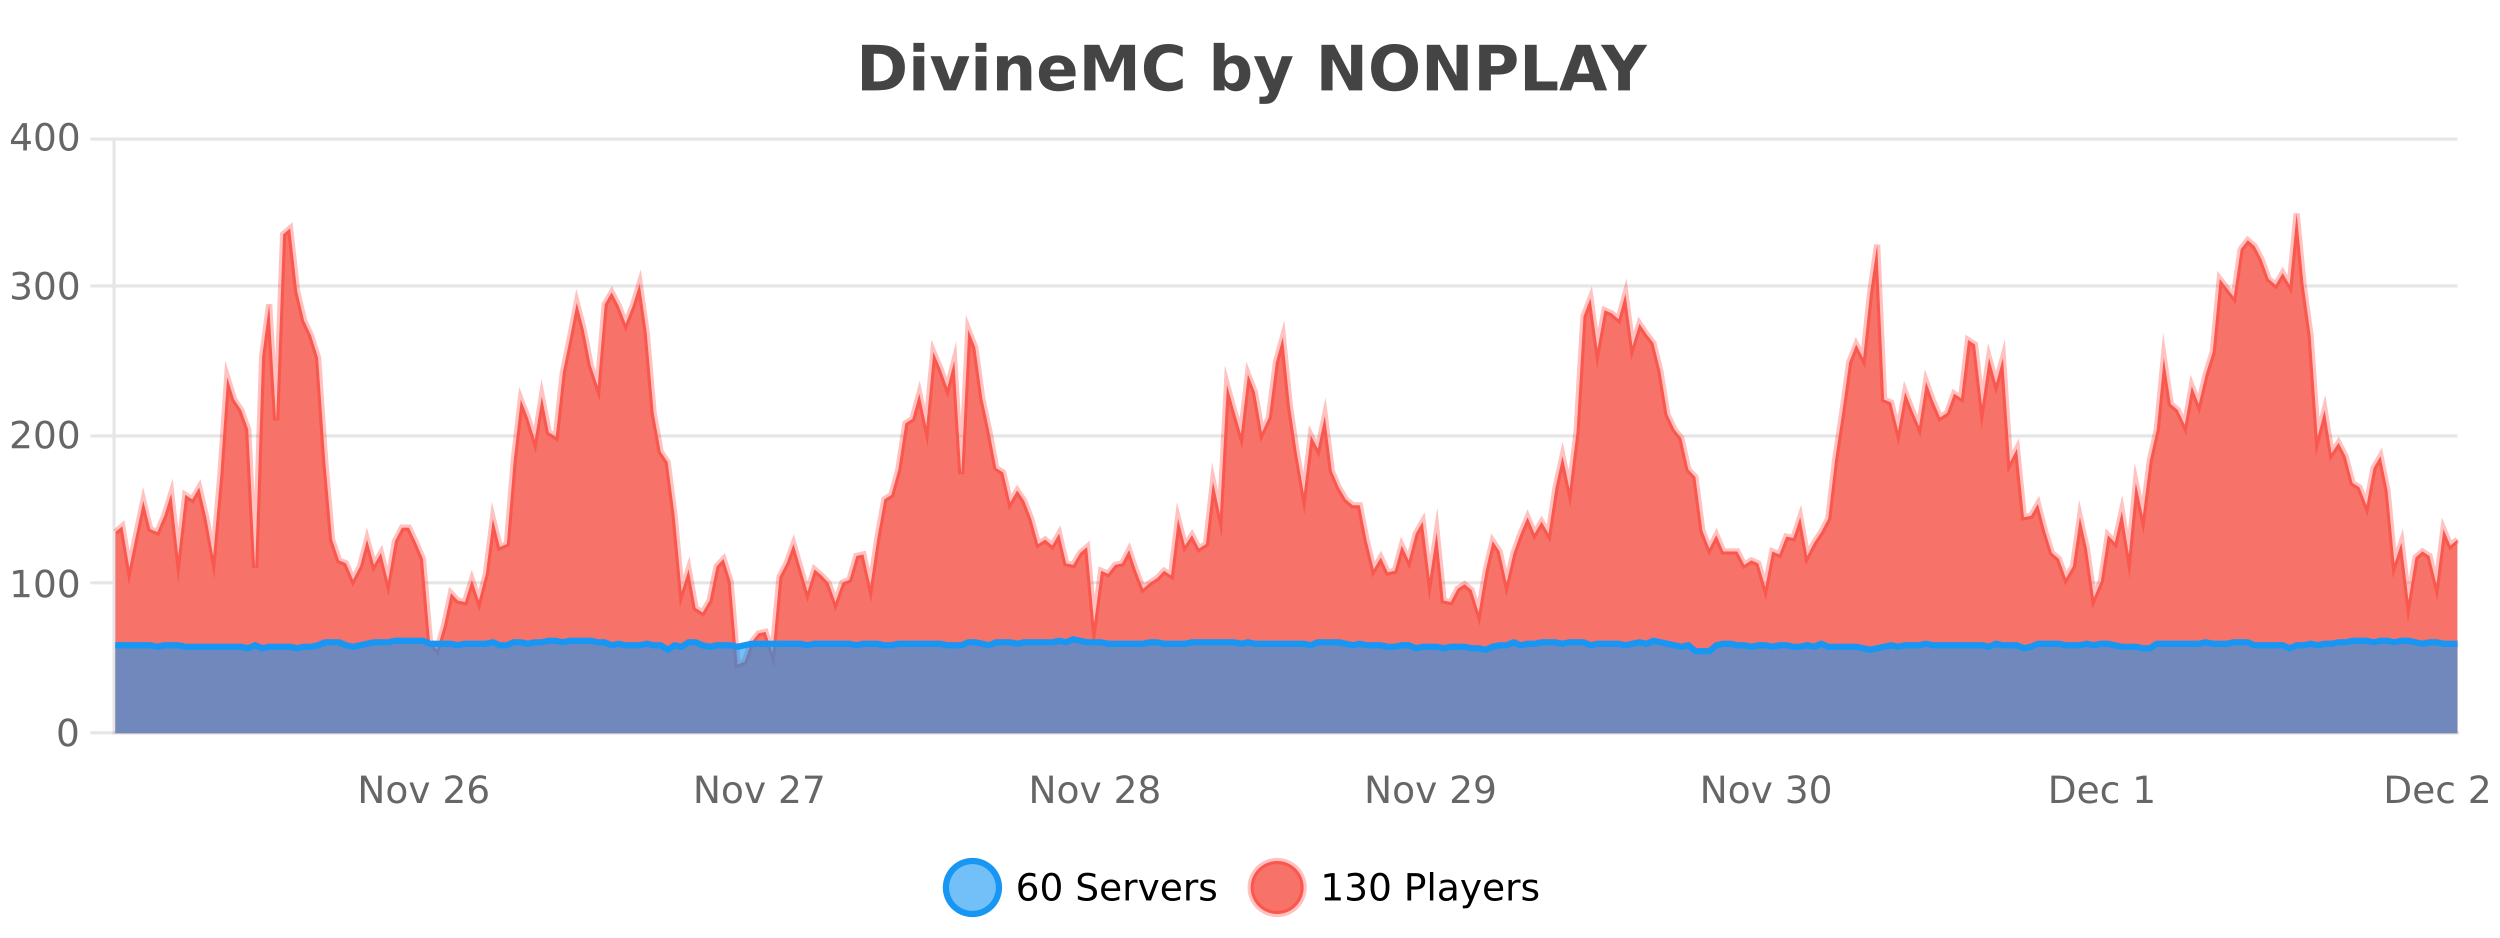 <?xml version="1.0" encoding="UTF-8"?>
<svg xmlns="http://www.w3.org/2000/svg" xmlns:xlink="http://www.w3.org/1999/xlink" width="800pt" height="300pt" viewBox="0 0 800 300" version="1.1">
<defs>
<clipPath id="clip1">
  <path d="M 274 263 L 348 263 L 348 300 L 274 300 Z M 274 263 "/>
</clipPath>
<clipPath id="clip2">
  <path d="M 371 263 L 446 263 L 446 300 L 371 300 Z M 371 263 "/>
</clipPath>
<clipPath id="clip3">
  <path d="M 36.906 68 L 786.375 68 L 786.375 234.602 L 36.906 234.602 Z M 36.906 68 "/>
</clipPath>
<clipPath id="clip4">
  <path d="M 35.906 43 L 787.379 43 L 787.379 235.602 L 35.906 235.602 Z M 35.906 43 "/>
</clipPath>
<clipPath id="clip5">
  <path d="M 36.906 204 L 786.375 204 L 786.375 234.602 L 36.906 234.602 Z M 36.906 204 "/>
</clipPath>
<clipPath id="clip6">
  <path d="M 35.906 176 L 787.379 176 L 787.379 235.602 L 35.906 235.602 Z M 35.906 176 "/>
</clipPath>
</defs>
<g id="surface576321">
<rect x="0" y="0" width="800" height="300" style="fill:rgb(100%,100%,100%);fill-opacity:1;stroke:none;"/>
<path style="fill:none;stroke-width:1;stroke-linecap:butt;stroke-linejoin:miter;stroke:rgb(0%,0%,0%);stroke-opacity:0.098;stroke-miterlimit:10;" d="M 37 234.5 L 786.375 234.5 "/>
<path style="fill:none;stroke-width:1;stroke-linecap:butt;stroke-linejoin:miter;stroke:rgb(0%,0%,0%);stroke-opacity:0.098;stroke-miterlimit:10;" d="M 28.906 234.5 L 36 234.5 "/>
<path style="fill:none;stroke-width:1;stroke-linecap:butt;stroke-linejoin:miter;stroke:rgb(0%,0%,0%);stroke-opacity:0.098;stroke-miterlimit:10;" d="M 37 186.5 L 786.375 186.5 "/>
<path style="fill:none;stroke-width:1;stroke-linecap:butt;stroke-linejoin:miter;stroke:rgb(0%,0%,0%);stroke-opacity:0.098;stroke-miterlimit:10;" d="M 28.906 186.5 L 36 186.5 "/>
<path style="fill:none;stroke-width:1;stroke-linecap:butt;stroke-linejoin:miter;stroke:rgb(0%,0%,0%);stroke-opacity:0.098;stroke-miterlimit:10;" d="M 37 139.5 L 786.375 139.5 "/>
<path style="fill:none;stroke-width:1;stroke-linecap:butt;stroke-linejoin:miter;stroke:rgb(0%,0%,0%);stroke-opacity:0.098;stroke-miterlimit:10;" d="M 28.906 139.5 L 36 139.5 "/>
<path style="fill:none;stroke-width:1;stroke-linecap:butt;stroke-linejoin:miter;stroke:rgb(0%,0%,0%);stroke-opacity:0.098;stroke-miterlimit:10;" d="M 37 91.5 L 786.375 91.5 "/>
<path style="fill:none;stroke-width:1;stroke-linecap:butt;stroke-linejoin:miter;stroke:rgb(0%,0%,0%);stroke-opacity:0.098;stroke-miterlimit:10;" d="M 28.906 91.5 L 36 91.5 "/>
<path style="fill:none;stroke-width:1;stroke-linecap:butt;stroke-linejoin:miter;stroke:rgb(0%,0%,0%);stroke-opacity:0.098;stroke-miterlimit:10;" d="M 37 44.5 L 786.375 44.5 "/>
<path style="fill:none;stroke-width:1;stroke-linecap:butt;stroke-linejoin:miter;stroke:rgb(0%,0%,0%);stroke-opacity:0.098;stroke-miterlimit:10;" d="M 28.906 44.5 L 36 44.5 "/>
<path style=" stroke:none;fill-rule:nonzero;fill:rgb(9.02%,58.824%,95.294%);fill-opacity:0.6;" d="M 319.672 284 C 319.672 288.688 315.871 292.484 311.188 292.484 C 306.5 292.484 302.699 288.688 302.699 284 C 302.699 279.312 306.5 275.516 311.188 275.516 C 315.871 275.516 319.672 279.312 319.672 284 Z M 319.672 284 "/>
<g clip-path="url(#clip1)" clip-rule="nonzero">
<path style="fill:none;stroke-width:2;stroke-linecap:butt;stroke-linejoin:miter;stroke:rgb(9.02%,58.824%,95.294%);stroke-opacity:1;stroke-miterlimit:10;" d="M 319.672 284 C 319.672 288.688 315.871 292.484 311.188 292.484 C 306.5 292.484 302.699 288.688 302.699 284 C 302.699 279.312 306.5 275.516 311.188 275.516 C 315.871 275.516 319.672 279.312 319.672 284 Z M 319.672 284 "/>
</g>
<path style=" stroke:none;fill-rule:nonzero;fill:rgb(0%,0%,0%);fill-opacity:1;" d="M 328.969 283.312 C 328.438 283.312 328.016 283.496 327.703 283.859 C 327.391 284.227 327.234 284.719 327.234 285.344 C 327.234 285.98 327.391 286.48 327.703 286.844 C 328.016 287.211 328.438 287.391 328.969 287.391 C 329.5 287.391 329.914 287.211 330.219 286.844 C 330.531 286.48 330.688 285.98 330.688 285.344 C 330.688 284.719 330.531 284.227 330.219 283.859 C 329.914 283.496 329.5 283.312 328.969 283.312 Z M 331.312 279.594 L 331.312 280.672 C 331.008 280.539 330.707 280.434 330.406 280.359 C 330.102 280.289 329.805 280.25 329.516 280.25 C 328.734 280.25 328.133 280.516 327.719 281.047 C 327.312 281.57 327.078 282.359 327.016 283.422 C 327.242 283.09 327.531 282.836 327.875 282.656 C 328.227 282.469 328.613 282.375 329.031 282.375 C 329.906 282.375 330.598 282.641 331.109 283.172 C 331.617 283.703 331.875 284.43 331.875 285.344 C 331.875 286.25 331.609 286.977 331.078 287.516 C 330.547 288.059 329.844 288.328 328.969 288.328 C 327.945 288.328 327.172 287.945 326.641 287.172 C 326.109 286.391 325.844 285.266 325.844 283.797 C 325.844 282.414 326.172 281.309 326.828 280.484 C 327.484 279.664 328.363 279.25 329.469 279.25 C 329.758 279.25 330.055 279.281 330.359 279.344 C 330.66 279.398 330.977 279.48 331.312 279.594 Z M 336.449 280.188 C 335.844 280.188 335.387 280.492 335.074 281.094 C 334.77 281.688 334.621 282.59 334.621 283.797 C 334.621 284.996 334.77 285.898 335.074 286.5 C 335.387 287.094 335.844 287.391 336.449 287.391 C 337.062 287.391 337.52 287.094 337.824 286.5 C 338.137 285.898 338.293 284.996 338.293 283.797 C 338.293 282.59 338.137 281.688 337.824 281.094 C 337.52 280.492 337.062 280.188 336.449 280.188 Z M 336.449 279.25 C 337.426 279.25 338.176 279.641 338.699 280.422 C 339.219 281.195 339.48 282.32 339.48 283.797 C 339.48 285.266 339.219 286.391 338.699 287.172 C 338.176 287.945 337.426 288.328 336.449 288.328 C 335.469 288.328 334.719 287.945 334.199 287.172 C 333.688 286.391 333.434 285.266 333.434 283.797 C 333.434 282.32 333.688 281.195 334.199 280.422 C 334.719 279.641 335.469 279.25 336.449 279.25 Z M 350.508 279.688 L 350.508 280.844 C 350.059 280.637 349.633 280.48 349.227 280.375 C 348.828 280.262 348.449 280.203 348.086 280.203 C 347.438 280.203 346.938 280.328 346.586 280.578 C 346.242 280.828 346.07 281.188 346.07 281.656 C 346.07 282.043 346.184 282.336 346.414 282.531 C 346.641 282.73 347.086 282.887 347.742 283 L 348.445 283.156 C 349.328 283.324 349.98 283.621 350.398 284.047 C 350.824 284.465 351.039 285.027 351.039 285.734 C 351.039 286.59 350.75 287.234 350.18 287.672 C 349.617 288.109 348.781 288.328 347.68 288.328 C 347.273 288.328 346.836 288.281 346.367 288.188 C 345.898 288.094 345.414 287.953 344.914 287.766 L 344.914 286.547 C 345.391 286.82 345.859 287.023 346.32 287.156 C 346.789 287.293 347.242 287.359 347.68 287.359 C 348.355 287.359 348.875 287.23 349.242 286.969 C 349.617 286.699 349.805 286.32 349.805 285.828 C 349.805 285.402 349.668 285.07 349.398 284.828 C 349.137 284.578 348.703 284.398 348.102 284.281 L 347.383 284.141 C 346.496 283.965 345.855 283.688 345.461 283.312 C 345.074 282.938 344.883 282.418 344.883 281.75 C 344.883 280.969 345.152 280.359 345.695 279.922 C 346.234 279.477 346.984 279.25 347.945 279.25 C 348.359 279.25 348.777 279.289 349.195 279.359 C 349.621 279.434 350.059 279.543 350.508 279.688 Z M 358.453 284.609 L 358.453 285.125 L 353.484 285.125 C 353.535 285.875 353.758 286.445 354.156 286.828 C 354.562 287.215 355.117 287.406 355.828 287.406 C 356.242 287.406 356.645 287.359 357.031 287.266 C 357.426 287.164 357.816 287.008 358.203 286.797 L 358.203 287.828 C 357.805 287.984 357.406 288.105 357 288.188 C 356.594 288.281 356.18 288.328 355.766 288.328 C 354.723 288.328 353.895 288.027 353.281 287.422 C 352.664 286.809 352.359 285.98 352.359 284.938 C 352.359 283.867 352.648 283.016 353.234 282.391 C 353.816 281.758 354.598 281.438 355.578 281.438 C 356.461 281.438 357.16 281.727 357.672 282.297 C 358.191 282.859 358.453 283.633 358.453 284.609 Z M 357.375 284.281 C 357.363 283.699 357.195 283.23 356.875 282.875 C 356.551 282.523 356.125 282.344 355.594 282.344 C 354.988 282.344 354.504 282.516 354.141 282.859 C 353.785 283.203 353.582 283.684 353.531 284.297 Z M 364.023 282.594 C 363.898 282.531 363.762 282.484 363.617 282.453 C 363.48 282.414 363.324 282.391 363.148 282.391 C 362.543 282.391 362.074 282.59 361.742 282.984 C 361.418 283.383 361.258 283.953 361.258 284.703 L 361.258 288.156 L 360.18 288.156 L 360.18 281.594 L 361.258 281.594 L 361.258 282.609 C 361.484 282.215 361.781 281.922 362.148 281.734 C 362.512 281.539 362.953 281.438 363.477 281.438 C 363.547 281.438 363.625 281.445 363.711 281.453 C 363.805 281.465 363.902 281.48 364.008 281.5 Z M 364.379 281.594 L 365.52 281.594 L 367.566 287.094 L 369.629 281.594 L 370.77 281.594 L 368.301 288.156 L 366.832 288.156 Z M 377.871 284.609 L 377.871 285.125 L 372.902 285.125 C 372.953 285.875 373.176 286.445 373.574 286.828 C 373.98 287.215 374.535 287.406 375.246 287.406 C 375.66 287.406 376.062 287.359 376.449 287.266 C 376.844 287.164 377.234 287.008 377.621 286.797 L 377.621 287.828 C 377.223 287.984 376.824 288.105 376.418 288.188 C 376.012 288.281 375.598 288.328 375.184 288.328 C 374.141 288.328 373.312 288.027 372.699 287.422 C 372.082 286.809 371.777 285.98 371.777 284.938 C 371.777 283.867 372.066 283.016 372.652 282.391 C 373.234 281.758 374.016 281.438 374.996 281.438 C 375.879 281.438 376.578 281.727 377.09 282.297 C 377.609 282.859 377.871 283.633 377.871 284.609 Z M 376.793 284.281 C 376.781 283.699 376.613 283.23 376.293 282.875 C 375.969 282.523 375.543 282.344 375.012 282.344 C 374.406 282.344 373.922 282.516 373.559 282.859 C 373.203 283.203 373 283.684 372.949 284.297 Z M 383.441 282.594 C 383.316 282.531 383.18 282.484 383.035 282.453 C 382.898 282.414 382.742 282.391 382.566 282.391 C 381.961 282.391 381.492 282.59 381.16 282.984 C 380.836 283.383 380.676 283.953 380.676 284.703 L 380.676 288.156 L 379.598 288.156 L 379.598 281.594 L 380.676 281.594 L 380.676 282.609 C 380.902 282.215 381.199 281.922 381.566 281.734 C 381.93 281.539 382.371 281.438 382.895 281.438 C 382.965 281.438 383.043 281.445 383.129 281.453 C 383.223 281.465 383.32 281.48 383.426 281.5 Z M 388.75 281.781 L 388.75 282.812 C 388.445 282.656 388.129 282.543 387.797 282.469 C 387.473 282.387 387.133 282.344 386.781 282.344 C 386.25 282.344 385.848 282.43 385.578 282.594 C 385.305 282.75 385.172 282.996 385.172 283.328 C 385.172 283.578 385.266 283.777 385.453 283.922 C 385.648 284.059 386.039 284.188 386.625 284.312 L 386.984 284.406 C 387.754 284.562 388.301 284.793 388.625 285.094 C 388.945 285.398 389.109 285.812 389.109 286.344 C 389.109 286.961 388.863 287.445 388.375 287.797 C 387.895 288.152 387.234 288.328 386.391 288.328 C 386.035 288.328 385.664 288.289 385.281 288.219 C 384.906 288.156 384.508 288.059 384.094 287.922 L 384.094 286.797 C 384.488 287.008 384.879 287.164 385.266 287.266 C 385.648 287.371 386.035 287.422 386.422 287.422 C 386.922 287.422 387.305 287.34 387.578 287.172 C 387.859 286.996 388 286.746 388 286.422 C 388 286.133 387.898 285.906 387.703 285.75 C 387.504 285.594 387.07 285.445 386.406 285.297 L 386.031 285.219 C 385.363 285.074 384.879 284.855 384.578 284.562 C 384.285 284.273 384.141 283.875 384.141 283.375 C 384.141 282.75 384.359 282.273 384.797 281.938 C 385.234 281.605 385.852 281.438 386.656 281.438 C 387.051 281.438 387.426 281.469 387.781 281.531 C 388.133 281.586 388.457 281.668 388.75 281.781 Z M 321.188 277.016 "/>
<path style=" stroke:none;fill-rule:nonzero;fill:rgb(96.863%,44.706%,40.784%);fill-opacity:1;" d="M 417.172 284 C 417.172 288.688 413.375 292.484 408.688 292.484 C 404 292.484 400.203 288.688 400.203 284 C 400.203 279.312 404 275.516 408.688 275.516 C 413.375 275.516 417.172 279.312 417.172 284 Z M 417.172 284 "/>
<g clip-path="url(#clip2)" clip-rule="nonzero">
<path style="fill:none;stroke-width:2;stroke-linecap:butt;stroke-linejoin:miter;stroke:rgb(100%,4.706%,0%);stroke-opacity:0.247;stroke-miterlimit:10;" d="M 417.172 284 C 417.172 288.688 413.375 292.484 408.688 292.484 C 404 292.484 400.203 288.688 400.203 284 C 400.203 279.312 404 275.516 408.688 275.516 C 413.375 275.516 417.172 279.312 417.172 284 Z M 417.172 284 "/>
</g>
<path style=" stroke:none;fill-rule:nonzero;fill:rgb(0%,0%,0%);fill-opacity:1;" d="M 423.984 287.156 L 425.922 287.156 L 425.922 280.484 L 423.812 280.906 L 423.812 279.828 L 425.906 279.406 L 427.094 279.406 L 427.094 287.156 L 429.031 287.156 L 429.031 288.156 L 423.984 288.156 Z M 435.012 283.438 C 435.574 283.562 436.012 283.82 436.324 284.203 C 436.645 284.578 436.809 285.047 436.809 285.609 C 436.809 286.477 436.512 287.148 435.918 287.625 C 435.324 288.094 434.48 288.328 433.387 288.328 C 433.02 288.328 432.641 288.289 432.246 288.219 C 431.859 288.148 431.465 288.039 431.059 287.891 L 431.059 286.75 C 431.379 286.938 431.734 287.086 432.121 287.188 C 432.516 287.281 432.926 287.328 433.355 287.328 C 434.094 287.328 434.656 287.184 435.043 286.891 C 435.438 286.602 435.637 286.172 435.637 285.609 C 435.637 285.102 435.453 284.699 435.09 284.406 C 434.723 284.117 434.223 283.969 433.59 283.969 L 432.559 283.969 L 432.559 283 L 433.637 283 C 434.207 283 434.652 282.887 434.965 282.656 C 435.277 282.418 435.434 282.078 435.434 281.641 C 435.434 281.195 435.27 280.852 434.949 280.609 C 434.637 280.371 434.184 280.25 433.59 280.25 C 433.254 280.25 432.902 280.289 432.527 280.359 C 432.16 280.422 431.754 280.527 431.309 280.672 L 431.309 279.625 C 431.766 279.5 432.188 279.406 432.574 279.344 C 432.969 279.281 433.34 279.25 433.684 279.25 C 434.59 279.25 435.301 279.453 435.824 279.859 C 436.344 280.266 436.605 280.82 436.605 281.516 C 436.605 282.008 436.465 282.418 436.184 282.75 C 435.91 283.086 435.52 283.312 435.012 283.438 Z M 441.586 280.188 C 440.98 280.188 440.523 280.492 440.211 281.094 C 439.906 281.688 439.758 282.59 439.758 283.797 C 439.758 284.996 439.906 285.898 440.211 286.5 C 440.523 287.094 440.98 287.391 441.586 287.391 C 442.199 287.391 442.656 287.094 442.961 286.5 C 443.273 285.898 443.43 284.996 443.43 283.797 C 443.43 282.59 443.273 281.688 442.961 281.094 C 442.656 280.492 442.199 280.188 441.586 280.188 Z M 441.586 279.25 C 442.562 279.25 443.312 279.641 443.836 280.422 C 444.355 281.195 444.617 282.32 444.617 283.797 C 444.617 285.266 444.355 286.391 443.836 287.172 C 443.312 287.945 442.562 288.328 441.586 288.328 C 440.605 288.328 439.855 287.945 439.336 287.172 C 438.824 286.391 438.57 285.266 438.57 283.797 C 438.57 282.32 438.824 281.195 439.336 280.422 C 439.855 279.641 440.605 279.25 441.586 279.25 Z M 451.578 280.375 L 451.578 283.672 L 453.062 283.672 C 453.613 283.672 454.039 283.531 454.344 283.25 C 454.645 282.961 454.797 282.547 454.797 282.016 C 454.797 281.496 454.645 281.094 454.344 280.812 C 454.039 280.523 453.613 280.375 453.062 280.375 Z M 450.391 279.406 L 453.062 279.406 C 454.051 279.406 454.797 279.633 455.297 280.078 C 455.797 280.516 456.047 281.164 456.047 282.016 C 456.047 282.883 455.797 283.539 455.297 283.984 C 454.797 284.422 454.051 284.641 453.062 284.641 L 451.578 284.641 L 451.578 288.156 L 450.391 288.156 Z M 457.582 279.031 L 458.66 279.031 L 458.66 288.156 L 457.582 288.156 Z M 463.898 284.859 C 463.031 284.859 462.43 284.961 462.086 285.156 C 461.75 285.355 461.586 285.695 461.586 286.172 C 461.586 286.559 461.711 286.867 461.961 287.094 C 462.219 287.312 462.562 287.422 462.992 287.422 C 463.594 287.422 464.074 287.215 464.43 286.797 C 464.793 286.371 464.977 285.805 464.977 285.094 L 464.977 284.859 Z M 466.055 284.406 L 466.055 288.156 L 464.977 288.156 L 464.977 287.156 C 464.727 287.555 464.418 287.852 464.055 288.047 C 463.688 288.234 463.242 288.328 462.711 288.328 C 462.031 288.328 461.496 288.141 461.102 287.766 C 460.703 287.383 460.508 286.875 460.508 286.25 C 460.508 285.512 460.75 284.953 461.242 284.578 C 461.742 284.203 462.48 284.016 463.461 284.016 L 464.977 284.016 L 464.977 283.906 C 464.977 283.406 464.809 283.023 464.477 282.75 C 464.152 282.48 463.699 282.344 463.117 282.344 C 462.742 282.344 462.371 282.391 462.008 282.484 C 461.652 282.578 461.312 282.715 460.992 282.891 L 460.992 281.891 C 461.387 281.734 461.766 281.621 462.133 281.547 C 462.508 281.477 462.871 281.438 463.227 281.438 C 464.172 281.438 464.883 281.684 465.352 282.172 C 465.82 282.664 466.055 283.406 466.055 284.406 Z M 471.004 288.766 C 470.699 289.547 470.402 290.055 470.113 290.297 C 469.82 290.535 469.434 290.656 468.957 290.656 L 468.098 290.656 L 468.098 289.75 L 468.723 289.75 C 469.023 289.75 469.254 289.676 469.41 289.531 C 469.574 289.395 469.758 289.066 469.957 288.547 L 470.16 288.047 L 467.504 281.594 L 468.645 281.594 L 470.691 286.719 L 472.754 281.594 L 473.895 281.594 Z M 480.996 284.609 L 480.996 285.125 L 476.027 285.125 C 476.078 285.875 476.301 286.445 476.699 286.828 C 477.105 287.215 477.66 287.406 478.371 287.406 C 478.785 287.406 479.188 287.359 479.574 287.266 C 479.969 287.164 480.359 287.008 480.746 286.797 L 480.746 287.828 C 480.348 287.984 479.949 288.105 479.543 288.188 C 479.137 288.281 478.723 288.328 478.309 288.328 C 477.266 288.328 476.438 288.027 475.824 287.422 C 475.207 286.809 474.902 285.98 474.902 284.938 C 474.902 283.867 475.191 283.016 475.777 282.391 C 476.359 281.758 477.141 281.438 478.121 281.438 C 479.004 281.438 479.703 281.727 480.215 282.297 C 480.734 282.859 480.996 283.633 480.996 284.609 Z M 479.918 284.281 C 479.906 283.699 479.738 283.23 479.418 282.875 C 479.094 282.523 478.668 282.344 478.137 282.344 C 477.531 282.344 477.047 282.516 476.684 282.859 C 476.328 283.203 476.125 283.684 476.074 284.297 Z M 486.566 282.594 C 486.441 282.531 486.305 282.484 486.16 282.453 C 486.023 282.414 485.867 282.391 485.691 282.391 C 485.086 282.391 484.617 282.59 484.285 282.984 C 483.961 283.383 483.801 283.953 483.801 284.703 L 483.801 288.156 L 482.723 288.156 L 482.723 281.594 L 483.801 281.594 L 483.801 282.609 C 484.027 282.215 484.324 281.922 484.691 281.734 C 485.055 281.539 485.496 281.438 486.02 281.438 C 486.09 281.438 486.168 281.445 486.254 281.453 C 486.348 281.465 486.445 281.48 486.551 281.5 Z M 491.875 281.781 L 491.875 282.812 C 491.57 282.656 491.254 282.543 490.922 282.469 C 490.598 282.387 490.258 282.344 489.906 282.344 C 489.375 282.344 488.973 282.43 488.703 282.594 C 488.43 282.75 488.297 282.996 488.297 283.328 C 488.297 283.578 488.391 283.777 488.578 283.922 C 488.773 284.059 489.164 284.188 489.75 284.312 L 490.109 284.406 C 490.879 284.562 491.426 284.793 491.75 285.094 C 492.07 285.398 492.234 285.812 492.234 286.344 C 492.234 286.961 491.988 287.445 491.5 287.797 C 491.02 288.152 490.359 288.328 489.516 288.328 C 489.16 288.328 488.789 288.289 488.406 288.219 C 488.031 288.156 487.633 288.059 487.219 287.922 L 487.219 286.797 C 487.613 287.008 488.004 287.164 488.391 287.266 C 488.773 287.371 489.16 287.422 489.547 287.422 C 490.047 287.422 490.43 287.34 490.703 287.172 C 490.984 286.996 491.125 286.746 491.125 286.422 C 491.125 286.133 491.023 285.906 490.828 285.75 C 490.629 285.594 490.195 285.445 489.531 285.297 L 489.156 285.219 C 488.488 285.074 488.004 284.855 487.703 284.562 C 487.41 284.273 487.266 283.875 487.266 283.375 C 487.266 282.75 487.484 282.273 487.922 281.938 C 488.359 281.605 488.977 281.438 489.781 281.438 C 490.176 281.438 490.551 281.469 490.906 281.531 C 491.258 281.586 491.582 281.668 491.875 281.781 Z M 418.688 277.016 "/>
<path style=" stroke:none;fill-rule:nonzero;fill:rgb(26.667%,26.667%,26.667%);fill-opacity:1;" d="M 279.594 17.188 L 279.594 26.078 L 280.938 26.078 C 282.477 26.078 283.656 25.699 284.469 24.938 C 285.281 24.18 285.688 23.07 285.688 21.609 C 285.688 20.172 285.281 19.078 284.469 18.328 C 283.664 17.57 282.488 17.188 280.938 17.188 Z M 275.844 14.344 L 279.797 14.344 C 282.016 14.344 283.664 14.5 284.75 14.812 C 285.832 15.125 286.758 15.664 287.531 16.422 C 288.219 17.078 288.727 17.84 289.062 18.703 C 289.395 19.559 289.562 20.527 289.562 21.609 C 289.562 22.715 289.395 23.699 289.062 24.562 C 288.727 25.43 288.219 26.188 287.531 26.844 C 286.75 27.594 285.812 28.133 284.719 28.453 C 283.625 28.766 281.984 28.922 279.797 28.922 L 275.844 28.922 Z M 292.289 17.984 L 295.773 17.984 L 295.773 28.922 L 292.289 28.922 Z M 292.289 13.719 L 295.773 13.719 L 295.773 16.578 L 292.289 16.578 Z M 297.754 17.984 L 301.254 17.984 L 303.988 25.547 L 306.691 17.984 L 310.207 17.984 L 305.895 28.922 L 302.051 28.922 Z M 312.18 17.984 L 315.664 17.984 L 315.664 28.922 L 312.18 28.922 Z M 312.18 13.719 L 315.664 13.719 L 315.664 16.578 L 312.18 16.578 Z M 330.023 22.266 L 330.023 28.922 L 326.508 28.922 L 326.508 23.828 C 326.508 22.883 326.484 22.23 326.445 21.875 C 326.402 21.512 326.328 21.246 326.227 21.078 C 326.09 20.852 325.902 20.672 325.664 20.547 C 325.434 20.422 325.168 20.359 324.867 20.359 C 324.137 20.359 323.562 20.641 323.148 21.203 C 322.73 21.766 322.523 22.547 322.523 23.547 L 322.523 28.922 L 319.039 28.922 L 319.039 17.984 L 322.523 17.984 L 322.523 19.578 C 323.055 18.945 323.617 18.477 324.211 18.172 C 324.805 17.871 325.453 17.719 326.164 17.719 C 327.434 17.719 328.391 18.109 329.039 18.891 C 329.695 19.664 330.023 20.789 330.023 22.266 Z M 344.18 23.422 L 344.18 24.422 L 336.008 24.422 C 336.09 25.246 336.387 25.859 336.898 26.266 C 337.406 26.672 338.117 26.875 339.023 26.875 C 339.762 26.875 340.516 26.766 341.289 26.547 C 342.059 26.328 342.852 26 343.664 25.562 L 343.664 28.25 C 342.84 28.562 342.012 28.797 341.18 28.953 C 340.355 29.117 339.531 29.203 338.711 29.203 C 336.73 29.203 335.188 28.703 334.086 27.703 C 332.992 26.695 332.445 25.281 332.445 23.469 C 332.445 21.68 332.98 20.273 334.055 19.25 C 335.137 18.23 336.621 17.719 338.508 17.719 C 340.227 17.719 341.602 18.242 342.633 19.281 C 343.664 20.312 344.18 21.695 344.18 23.422 Z M 340.586 22.266 C 340.586 21.602 340.391 21.062 340.008 20.656 C 339.621 20.25 339.117 20.047 338.492 20.047 C 337.812 20.047 337.262 20.242 336.836 20.625 C 336.418 21 336.156 21.547 336.055 22.266 Z M 346.996 14.344 L 351.777 14.344 L 355.09 22.141 L 358.434 14.344 L 363.215 14.344 L 363.215 28.922 L 359.652 28.922 L 359.652 18.25 L 356.293 26.125 L 353.918 26.125 L 350.559 18.25 L 350.559 28.922 L 346.996 28.922 Z M 378.461 28.125 C 377.762 28.48 377.039 28.746 376.289 28.922 C 375.547 29.109 374.766 29.203 373.945 29.203 C 371.516 29.203 369.594 28.527 368.18 27.172 C 366.762 25.809 366.055 23.965 366.055 21.641 C 366.055 19.32 366.762 17.48 368.18 16.125 C 369.594 14.762 371.516 14.078 373.945 14.078 C 374.766 14.078 375.547 14.172 376.289 14.359 C 377.039 14.539 377.762 14.805 378.461 15.156 L 378.461 18.172 C 377.762 17.703 377.074 17.359 376.398 17.141 C 375.719 16.914 375.008 16.797 374.258 16.797 C 372.914 16.797 371.855 17.23 371.086 18.094 C 370.324 18.949 369.945 20.133 369.945 21.641 C 369.945 23.152 370.324 24.34 371.086 25.203 C 371.855 26.059 372.914 26.484 374.258 26.484 C 375.008 26.484 375.719 26.375 376.398 26.156 C 377.074 25.93 377.762 25.578 378.461 25.109 Z M 394.195 26.672 C 394.945 26.672 395.516 26.402 395.914 25.859 C 396.309 25.309 396.508 24.512 396.508 23.469 C 396.508 22.43 396.309 21.637 395.914 21.094 C 395.516 20.543 394.945 20.266 394.195 20.266 C 393.445 20.266 392.867 20.543 392.461 21.094 C 392.062 21.637 391.867 22.43 391.867 23.469 C 391.867 24.5 392.062 25.293 392.461 25.844 C 392.867 26.398 393.445 26.672 394.195 26.672 Z M 391.867 19.578 C 392.355 18.945 392.891 18.477 393.477 18.172 C 394.059 17.871 394.73 17.719 395.492 17.719 C 396.844 17.719 397.953 18.258 398.82 19.328 C 399.684 20.402 400.117 21.781 400.117 23.469 C 400.117 25.148 399.684 26.523 398.82 27.594 C 397.953 28.668 396.844 29.203 395.492 29.203 C 394.73 29.203 394.059 29.051 393.477 28.75 C 392.891 28.449 392.355 27.98 391.867 27.344 L 391.867 28.922 L 388.383 28.922 L 388.383 13.719 L 391.867 13.719 Z M 401.262 17.984 L 404.746 17.984 L 407.699 25.406 L 410.199 17.984 L 413.684 17.984 L 409.09 29.953 C 408.629 31.172 408.09 32.02 407.465 32.5 C 406.848 32.988 406.043 33.234 405.043 33.234 L 403.012 33.234 L 403.012 30.938 L 404.105 30.938 C 404.699 30.938 405.129 30.844 405.402 30.656 C 405.672 30.469 405.879 30.129 406.027 29.641 L 406.137 29.344 Z M 422.855 14.344 L 427.043 14.344 L 432.355 24.344 L 432.355 14.344 L 435.918 14.344 L 435.918 28.922 L 431.715 28.922 L 426.418 18.922 L 426.418 28.922 L 422.855 28.922 Z M 446.25 16.797 C 445.102 16.797 444.211 17.227 443.578 18.078 C 442.953 18.922 442.641 20.109 442.641 21.641 C 442.641 23.172 442.953 24.367 443.578 25.219 C 444.211 26.062 445.102 26.484 446.25 26.484 C 447.395 26.484 448.285 26.062 448.922 25.219 C 449.555 24.367 449.875 23.172 449.875 21.641 C 449.875 20.109 449.555 18.922 448.922 18.078 C 448.285 17.227 447.395 16.797 446.25 16.797 Z M 446.25 14.078 C 448.594 14.078 450.426 14.75 451.75 16.094 C 453.082 17.43 453.75 19.277 453.75 21.641 C 453.75 24.008 453.082 25.859 451.75 27.203 C 450.426 28.539 448.594 29.203 446.25 29.203 C 443.906 29.203 442.066 28.539 440.734 27.203 C 439.41 25.859 438.75 24.008 438.75 21.641 C 438.75 19.277 439.41 17.43 440.734 16.094 C 442.066 14.75 443.906 14.078 446.25 14.078 Z M 456.594 14.344 L 460.781 14.344 L 466.094 24.344 L 466.094 14.344 L 469.656 14.344 L 469.656 28.922 L 465.453 28.922 L 460.156 18.922 L 460.156 28.922 L 456.594 28.922 Z M 473.336 14.344 L 479.57 14.344 C 481.422 14.344 482.844 14.758 483.836 15.578 C 484.836 16.402 485.336 17.574 485.336 19.094 C 485.336 20.625 484.836 21.805 483.836 22.625 C 482.844 23.449 481.422 23.859 479.57 23.859 L 477.086 23.859 L 477.086 28.922 L 473.336 28.922 Z M 477.086 17.062 L 477.086 21.141 L 479.164 21.141 C 479.891 21.141 480.453 20.965 480.852 20.609 C 481.258 20.258 481.461 19.75 481.461 19.094 C 481.461 18.449 481.258 17.949 480.852 17.594 C 480.453 17.242 479.891 17.062 479.164 17.062 Z M 487.992 14.344 L 491.742 14.344 L 491.742 26.078 L 498.352 26.078 L 498.352 28.922 L 487.992 28.922 Z M 509.578 26.266 L 503.703 26.266 L 502.766 28.922 L 498.984 28.922 L 504.391 14.344 L 508.875 14.344 L 514.266 28.922 L 510.5 28.922 Z M 504.641 23.562 L 508.625 23.562 L 506.641 17.766 Z M 512.254 14.344 L 516.379 14.344 L 519.691 19.531 L 523.02 14.344 L 527.129 14.344 L 521.582 22.781 L 521.582 28.922 L 517.816 28.922 L 517.816 22.781 Z M 274 10.359 "/>
<path style="fill:none;stroke-width:1;stroke-linecap:butt;stroke-linejoin:miter;stroke:rgb(0%,0%,0%);stroke-opacity:0.098;stroke-miterlimit:10;" d="M 36 234.5 L 787 234.5 "/>
<path style=" stroke:none;fill-rule:nonzero;fill:rgb(40%,40%,40%);fill-opacity:1;" d="M 115.516 248.203 L 117.109 248.203 L 121 255.516 L 121 248.203 L 122.141 248.203 L 122.141 256.953 L 120.547 256.953 L 116.672 249.641 L 116.672 256.953 L 115.516 256.953 Z M 126.992 251.141 C 126.418 251.141 125.961 251.371 125.617 251.828 C 125.281 252.277 125.117 252.891 125.117 253.672 C 125.117 254.465 125.281 255.086 125.617 255.531 C 125.949 255.98 126.406 256.203 126.992 256.203 C 127.562 256.203 128.016 255.98 128.352 255.531 C 128.695 255.074 128.867 254.453 128.867 253.672 C 128.867 252.902 128.695 252.289 128.352 251.828 C 128.016 251.371 127.562 251.141 126.992 251.141 Z M 126.992 250.234 C 127.93 250.234 128.664 250.543 129.195 251.156 C 129.734 251.762 130.008 252.602 130.008 253.672 C 130.008 254.746 129.734 255.59 129.195 256.203 C 128.664 256.82 127.93 257.125 126.992 257.125 C 126.055 257.125 125.312 256.82 124.773 256.203 C 124.242 255.59 123.977 254.746 123.977 253.672 C 123.977 252.602 124.242 251.762 124.773 251.156 C 125.312 250.543 126.055 250.234 126.992 250.234 Z M 131.023 250.391 L 132.164 250.391 L 134.211 255.891 L 136.273 250.391 L 137.414 250.391 L 134.945 256.953 L 133.477 256.953 Z M 143.875 255.953 L 148.016 255.953 L 148.016 256.953 L 142.453 256.953 L 142.453 255.953 C 142.898 255.496 143.508 254.875 144.281 254.094 C 145.062 253.305 145.551 252.793 145.75 252.562 C 146.133 252.148 146.398 251.793 146.547 251.5 C 146.703 251.199 146.781 250.906 146.781 250.625 C 146.781 250.156 146.613 249.777 146.281 249.484 C 145.957 249.195 145.535 249.047 145.016 249.047 C 144.641 249.047 144.242 249.109 143.828 249.234 C 143.422 249.359 142.984 249.559 142.516 249.828 L 142.516 248.625 C 142.992 248.438 143.438 248.297 143.844 248.203 C 144.258 248.102 144.641 248.047 144.984 248.047 C 145.891 248.047 146.613 248.277 147.156 248.734 C 147.695 249.184 147.969 249.789 147.969 250.547 C 147.969 250.902 147.898 251.242 147.766 251.562 C 147.629 251.887 147.383 252.266 147.031 252.703 C 146.926 252.82 146.613 253.148 146.094 253.688 C 145.57 254.23 144.832 254.984 143.875 255.953 Z M 153.18 252.109 C 152.648 252.109 152.227 252.293 151.914 252.656 C 151.602 253.023 151.445 253.516 151.445 254.141 C 151.445 254.777 151.602 255.277 151.914 255.641 C 152.227 256.008 152.648 256.188 153.18 256.188 C 153.711 256.188 154.125 256.008 154.43 255.641 C 154.742 255.277 154.898 254.777 154.898 254.141 C 154.898 253.516 154.742 253.023 154.43 252.656 C 154.125 252.293 153.711 252.109 153.18 252.109 Z M 155.523 248.391 L 155.523 249.469 C 155.219 249.336 154.918 249.23 154.617 249.156 C 154.312 249.086 154.016 249.047 153.727 249.047 C 152.945 249.047 152.344 249.312 151.93 249.844 C 151.523 250.367 151.289 251.156 151.227 252.219 C 151.453 251.887 151.742 251.633 152.086 251.453 C 152.438 251.266 152.824 251.172 153.242 251.172 C 154.117 251.172 154.809 251.438 155.32 251.969 C 155.828 252.5 156.086 253.227 156.086 254.141 C 156.086 255.047 155.82 255.773 155.289 256.312 C 154.758 256.855 154.055 257.125 153.18 257.125 C 152.156 257.125 151.383 256.742 150.852 255.969 C 150.32 255.188 150.055 254.062 150.055 252.594 C 150.055 251.211 150.383 250.105 151.039 249.281 C 151.695 248.461 152.574 248.047 153.68 248.047 C 153.969 248.047 154.266 248.078 154.57 248.141 C 154.871 248.195 155.188 248.277 155.523 248.391 Z M 114.344 245.816 "/>
<path style=" stroke:none;fill-rule:nonzero;fill:rgb(40%,40%,40%);fill-opacity:1;" d="M 222.902 248.203 L 224.496 248.203 L 228.387 255.516 L 228.387 248.203 L 229.527 248.203 L 229.527 256.953 L 227.934 256.953 L 224.059 249.641 L 224.059 256.953 L 222.902 256.953 Z M 234.379 251.141 C 233.805 251.141 233.348 251.371 233.004 251.828 C 232.668 252.277 232.504 252.891 232.504 253.672 C 232.504 254.465 232.668 255.086 233.004 255.531 C 233.336 255.98 233.793 256.203 234.379 256.203 C 234.949 256.203 235.402 255.98 235.738 255.531 C 236.082 255.074 236.254 254.453 236.254 253.672 C 236.254 252.902 236.082 252.289 235.738 251.828 C 235.402 251.371 234.949 251.141 234.379 251.141 Z M 234.379 250.234 C 235.316 250.234 236.051 250.543 236.582 251.156 C 237.121 251.762 237.395 252.602 237.395 253.672 C 237.395 254.746 237.121 255.59 236.582 256.203 C 236.051 256.82 235.316 257.125 234.379 257.125 C 233.441 257.125 232.699 256.82 232.16 256.203 C 231.629 255.59 231.363 254.746 231.363 253.672 C 231.363 252.602 231.629 251.762 232.16 251.156 C 232.699 250.543 233.441 250.234 234.379 250.234 Z M 238.406 250.391 L 239.547 250.391 L 241.594 255.891 L 243.656 250.391 L 244.797 250.391 L 242.328 256.953 L 240.859 256.953 Z M 251.262 255.953 L 255.402 255.953 L 255.402 256.953 L 249.84 256.953 L 249.84 255.953 C 250.285 255.496 250.895 254.875 251.668 254.094 C 252.449 253.305 252.938 252.793 253.137 252.562 C 253.52 252.148 253.785 251.793 253.934 251.5 C 254.09 251.199 254.168 250.906 254.168 250.625 C 254.168 250.156 254 249.777 253.668 249.484 C 253.344 249.195 252.922 249.047 252.402 249.047 C 252.027 249.047 251.629 249.109 251.215 249.234 C 250.809 249.359 250.371 249.559 249.902 249.828 L 249.902 248.625 C 250.379 248.438 250.824 248.297 251.23 248.203 C 251.645 248.102 252.027 248.047 252.371 248.047 C 253.277 248.047 254 248.277 254.543 248.734 C 255.082 249.184 255.355 249.789 255.355 250.547 C 255.355 250.902 255.285 251.242 255.152 251.562 C 255.016 251.887 254.77 252.266 254.418 252.703 C 254.312 252.82 254 253.148 253.48 253.688 C 252.957 254.23 252.219 254.984 251.262 255.953 Z M 257.586 248.203 L 263.211 248.203 L 263.211 248.703 L 260.039 256.953 L 258.805 256.953 L 261.789 249.203 L 257.586 249.203 Z M 221.73 245.816 "/>
<path style=" stroke:none;fill-rule:nonzero;fill:rgb(40%,40%,40%);fill-opacity:1;" d="M 330.289 248.203 L 331.883 248.203 L 335.773 255.516 L 335.773 248.203 L 336.914 248.203 L 336.914 256.953 L 335.32 256.953 L 331.445 249.641 L 331.445 256.953 L 330.289 256.953 Z M 341.766 251.141 C 341.191 251.141 340.734 251.371 340.391 251.828 C 340.055 252.277 339.891 252.891 339.891 253.672 C 339.891 254.465 340.055 255.086 340.391 255.531 C 340.723 255.98 341.18 256.203 341.766 256.203 C 342.336 256.203 342.789 255.98 343.125 255.531 C 343.469 255.074 343.641 254.453 343.641 253.672 C 343.641 252.902 343.469 252.289 343.125 251.828 C 342.789 251.371 342.336 251.141 341.766 251.141 Z M 341.766 250.234 C 342.703 250.234 343.438 250.543 343.969 251.156 C 344.508 251.762 344.781 252.602 344.781 253.672 C 344.781 254.746 344.508 255.59 343.969 256.203 C 343.438 256.82 342.703 257.125 341.766 257.125 C 340.828 257.125 340.086 256.82 339.547 256.203 C 339.016 255.59 338.75 254.746 338.75 253.672 C 338.75 252.602 339.016 251.762 339.547 251.156 C 340.086 250.543 340.828 250.234 341.766 250.234 Z M 345.797 250.391 L 346.938 250.391 L 348.984 255.891 L 351.047 250.391 L 352.188 250.391 L 349.719 256.953 L 348.25 256.953 Z M 358.648 255.953 L 362.789 255.953 L 362.789 256.953 L 357.227 256.953 L 357.227 255.953 C 357.672 255.496 358.281 254.875 359.055 254.094 C 359.836 253.305 360.324 252.793 360.523 252.562 C 360.906 252.148 361.172 251.793 361.32 251.5 C 361.477 251.199 361.555 250.906 361.555 250.625 C 361.555 250.156 361.387 249.777 361.055 249.484 C 360.73 249.195 360.309 249.047 359.789 249.047 C 359.414 249.047 359.016 249.109 358.602 249.234 C 358.195 249.359 357.758 249.559 357.289 249.828 L 357.289 248.625 C 357.766 248.438 358.211 248.297 358.617 248.203 C 359.031 248.102 359.414 248.047 359.758 248.047 C 360.664 248.047 361.387 248.277 361.93 248.734 C 362.469 249.184 362.742 249.789 362.742 250.547 C 362.742 250.902 362.672 251.242 362.539 251.562 C 362.402 251.887 362.156 252.266 361.805 252.703 C 361.699 252.82 361.387 253.148 360.867 253.688 C 360.344 254.23 359.605 254.984 358.648 255.953 Z M 367.797 252.797 C 367.234 252.797 366.789 252.949 366.469 253.25 C 366.145 253.555 365.984 253.965 365.984 254.484 C 365.984 255.016 366.145 255.434 366.469 255.734 C 366.789 256.039 367.234 256.188 367.797 256.188 C 368.359 256.188 368.801 256.039 369.125 255.734 C 369.445 255.434 369.609 255.016 369.609 254.484 C 369.609 253.965 369.445 253.555 369.125 253.25 C 368.812 252.949 368.367 252.797 367.797 252.797 Z M 366.609 252.297 C 366.109 252.172 365.711 251.938 365.422 251.594 C 365.141 251.242 365 250.812 365 250.312 C 365 249.617 365.25 249.062 365.75 248.656 C 366.25 248.25 366.93 248.047 367.797 248.047 C 368.672 248.047 369.352 248.25 369.844 248.656 C 370.344 249.062 370.594 249.617 370.594 250.312 C 370.594 250.812 370.453 251.242 370.172 251.594 C 369.891 251.938 369.492 252.172 368.984 252.297 C 369.555 252.434 370 252.695 370.312 253.078 C 370.633 253.465 370.797 253.934 370.797 254.484 C 370.797 255.34 370.535 255.996 370.016 256.453 C 369.504 256.902 368.766 257.125 367.797 257.125 C 366.836 257.125 366.098 256.902 365.578 256.453 C 365.055 255.996 364.797 255.34 364.797 254.484 C 364.797 253.934 364.957 253.465 365.281 253.078 C 365.602 252.695 366.047 252.434 366.609 252.297 Z M 366.188 250.422 C 366.188 250.883 366.328 251.234 366.609 251.484 C 366.891 251.734 367.285 251.859 367.797 251.859 C 368.305 251.859 368.703 251.734 368.984 251.484 C 369.273 251.234 369.422 250.883 369.422 250.422 C 369.422 249.977 369.273 249.625 368.984 249.375 C 368.703 249.117 368.305 248.984 367.797 248.984 C 367.285 248.984 366.891 249.117 366.609 249.375 C 366.328 249.625 366.188 249.977 366.188 250.422 Z M 329.117 245.816 "/>
<path style=" stroke:none;fill-rule:nonzero;fill:rgb(40%,40%,40%);fill-opacity:1;" d="M 437.676 248.203 L 439.27 248.203 L 443.16 255.516 L 443.16 248.203 L 444.301 248.203 L 444.301 256.953 L 442.707 256.953 L 438.832 249.641 L 438.832 256.953 L 437.676 256.953 Z M 449.152 251.141 C 448.578 251.141 448.121 251.371 447.777 251.828 C 447.441 252.277 447.277 252.891 447.277 253.672 C 447.277 254.465 447.441 255.086 447.777 255.531 C 448.109 255.98 448.566 256.203 449.152 256.203 C 449.723 256.203 450.176 255.98 450.512 255.531 C 450.855 255.074 451.027 254.453 451.027 253.672 C 451.027 252.902 450.855 252.289 450.512 251.828 C 450.176 251.371 449.723 251.141 449.152 251.141 Z M 449.152 250.234 C 450.09 250.234 450.824 250.543 451.355 251.156 C 451.895 251.762 452.168 252.602 452.168 253.672 C 452.168 254.746 451.895 255.59 451.355 256.203 C 450.824 256.82 450.09 257.125 449.152 257.125 C 448.215 257.125 447.473 256.82 446.934 256.203 C 446.402 255.59 446.137 254.746 446.137 253.672 C 446.137 252.602 446.402 251.762 446.934 251.156 C 447.473 250.543 448.215 250.234 449.152 250.234 Z M 453.18 250.391 L 454.32 250.391 L 456.367 255.891 L 458.43 250.391 L 459.57 250.391 L 457.102 256.953 L 455.633 256.953 Z M 466.035 255.953 L 470.176 255.953 L 470.176 256.953 L 464.613 256.953 L 464.613 255.953 C 465.059 255.496 465.668 254.875 466.441 254.094 C 467.223 253.305 467.711 252.793 467.91 252.562 C 468.293 252.148 468.559 251.793 468.707 251.5 C 468.863 251.199 468.941 250.906 468.941 250.625 C 468.941 250.156 468.773 249.777 468.441 249.484 C 468.117 249.195 467.695 249.047 467.176 249.047 C 466.801 249.047 466.402 249.109 465.988 249.234 C 465.582 249.359 465.145 249.559 464.676 249.828 L 464.676 248.625 C 465.152 248.438 465.598 248.297 466.004 248.203 C 466.418 248.102 466.801 248.047 467.145 248.047 C 468.051 248.047 468.773 248.277 469.316 248.734 C 469.855 249.184 470.129 249.789 470.129 250.547 C 470.129 250.902 470.059 251.242 469.926 251.562 C 469.789 251.887 469.543 252.266 469.191 252.703 C 469.086 252.82 468.773 253.148 468.254 253.688 C 467.73 254.23 466.992 254.984 466.035 255.953 Z M 472.688 256.766 L 472.688 255.688 C 472.988 255.836 473.289 255.945 473.594 256.016 C 473.895 256.09 474.195 256.125 474.5 256.125 C 475.281 256.125 475.875 255.867 476.281 255.344 C 476.695 254.812 476.93 254.012 476.984 252.938 C 476.766 253.281 476.477 253.543 476.125 253.719 C 475.781 253.898 475.395 253.984 474.969 253.984 C 474.094 253.984 473.398 253.727 472.891 253.203 C 472.379 252.672 472.125 251.945 472.125 251.016 C 472.125 250.121 472.391 249.402 472.922 248.859 C 473.453 248.32 474.16 248.047 475.047 248.047 C 476.055 248.047 476.828 248.438 477.359 249.219 C 477.898 249.992 478.172 251.117 478.172 252.594 C 478.172 253.969 477.844 255.07 477.188 255.891 C 476.531 256.715 475.648 257.125 474.547 257.125 C 474.242 257.125 473.941 257.094 473.641 257.031 C 473.336 256.977 473.02 256.891 472.688 256.766 Z M 475.047 253.062 C 475.578 253.062 476 252.883 476.312 252.516 C 476.625 252.152 476.781 251.652 476.781 251.016 C 476.781 250.391 476.625 249.898 476.312 249.531 C 476 249.168 475.578 248.984 475.047 248.984 C 474.516 248.984 474.094 249.168 473.781 249.531 C 473.477 249.898 473.328 250.391 473.328 251.016 C 473.328 251.652 473.477 252.152 473.781 252.516 C 474.094 252.883 474.516 253.062 475.047 253.062 Z M 436.504 245.816 "/>
<path style=" stroke:none;fill-rule:nonzero;fill:rgb(40%,40%,40%);fill-opacity:1;" d="M 545.062 248.203 L 546.656 248.203 L 550.547 255.516 L 550.547 248.203 L 551.688 248.203 L 551.688 256.953 L 550.094 256.953 L 546.219 249.641 L 546.219 256.953 L 545.062 256.953 Z M 556.539 251.141 C 555.965 251.141 555.508 251.371 555.164 251.828 C 554.828 252.277 554.664 252.891 554.664 253.672 C 554.664 254.465 554.828 255.086 555.164 255.531 C 555.496 255.98 555.953 256.203 556.539 256.203 C 557.109 256.203 557.562 255.98 557.898 255.531 C 558.242 255.074 558.414 254.453 558.414 253.672 C 558.414 252.902 558.242 252.289 557.898 251.828 C 557.562 251.371 557.109 251.141 556.539 251.141 Z M 556.539 250.234 C 557.477 250.234 558.211 250.543 558.742 251.156 C 559.281 251.762 559.555 252.602 559.555 253.672 C 559.555 254.746 559.281 255.59 558.742 256.203 C 558.211 256.82 557.477 257.125 556.539 257.125 C 555.602 257.125 554.859 256.82 554.32 256.203 C 553.789 255.59 553.523 254.746 553.523 253.672 C 553.523 252.602 553.789 251.762 554.32 251.156 C 554.859 250.543 555.602 250.234 556.539 250.234 Z M 560.57 250.391 L 561.711 250.391 L 563.758 255.891 L 565.82 250.391 L 566.961 250.391 L 564.492 256.953 L 563.023 256.953 Z M 576 252.234 C 576.562 252.359 577 252.617 577.312 253 C 577.633 253.375 577.797 253.844 577.797 254.406 C 577.797 255.273 577.5 255.945 576.906 256.422 C 576.312 256.891 575.469 257.125 574.375 257.125 C 574.008 257.125 573.629 257.086 573.234 257.016 C 572.848 256.945 572.453 256.836 572.047 256.688 L 572.047 255.547 C 572.367 255.734 572.723 255.883 573.109 255.984 C 573.504 256.078 573.914 256.125 574.344 256.125 C 575.082 256.125 575.645 255.98 576.031 255.688 C 576.426 255.398 576.625 254.969 576.625 254.406 C 576.625 253.898 576.441 253.496 576.078 253.203 C 575.711 252.914 575.211 252.766 574.578 252.766 L 573.547 252.766 L 573.547 251.797 L 574.625 251.797 C 575.195 251.797 575.641 251.684 575.953 251.453 C 576.266 251.215 576.422 250.875 576.422 250.438 C 576.422 249.992 576.258 249.648 575.938 249.406 C 575.625 249.168 575.172 249.047 574.578 249.047 C 574.242 249.047 573.891 249.086 573.516 249.156 C 573.148 249.219 572.742 249.324 572.297 249.469 L 572.297 248.422 C 572.754 248.297 573.176 248.203 573.562 248.141 C 573.957 248.078 574.328 248.047 574.672 248.047 C 575.578 248.047 576.289 248.25 576.812 248.656 C 577.332 249.062 577.594 249.617 577.594 250.312 C 577.594 250.805 577.453 251.215 577.172 251.547 C 576.898 251.883 576.508 252.109 576 252.234 Z M 582.57 248.984 C 581.965 248.984 581.508 249.289 581.195 249.891 C 580.891 250.484 580.742 251.387 580.742 252.594 C 580.742 253.793 580.891 254.695 581.195 255.297 C 581.508 255.891 581.965 256.188 582.57 256.188 C 583.184 256.188 583.641 255.891 583.945 255.297 C 584.258 254.695 584.414 253.793 584.414 252.594 C 584.414 251.387 584.258 250.484 583.945 249.891 C 583.641 249.289 583.184 248.984 582.57 248.984 Z M 582.57 248.047 C 583.547 248.047 584.297 248.438 584.82 249.219 C 585.34 249.992 585.602 251.117 585.602 252.594 C 585.602 254.062 585.34 255.188 584.82 255.969 C 584.297 256.742 583.547 257.125 582.57 257.125 C 581.59 257.125 580.84 256.742 580.32 255.969 C 579.809 255.188 579.555 254.062 579.555 252.594 C 579.555 251.117 579.809 249.992 580.32 249.219 C 580.84 248.438 581.59 248.047 582.57 248.047 Z M 543.891 245.816 "/>
<path style=" stroke:none;fill-rule:nonzero;fill:rgb(40%,40%,40%);fill-opacity:1;" d="M 657.637 249.172 L 657.637 255.984 L 659.074 255.984 C 660.281 255.984 661.16 255.715 661.715 255.172 C 662.277 254.621 662.559 253.75 662.559 252.562 C 662.559 251.398 662.277 250.543 661.715 250 C 661.16 249.449 660.281 249.172 659.074 249.172 Z M 656.449 248.203 L 658.887 248.203 C 660.582 248.203 661.828 248.559 662.621 249.266 C 663.41 249.965 663.809 251.062 663.809 252.562 C 663.809 254.074 663.406 255.184 662.605 255.891 C 661.812 256.602 660.574 256.953 658.887 256.953 L 656.449 256.953 Z M 671.266 253.406 L 671.266 253.922 L 666.297 253.922 C 666.348 254.672 666.57 255.242 666.969 255.625 C 667.375 256.012 667.93 256.203 668.641 256.203 C 669.055 256.203 669.457 256.156 669.844 256.062 C 670.238 255.961 670.629 255.805 671.016 255.594 L 671.016 256.625 C 670.617 256.781 670.219 256.902 669.812 256.984 C 669.406 257.078 668.992 257.125 668.578 257.125 C 667.535 257.125 666.707 256.824 666.094 256.219 C 665.477 255.605 665.172 254.777 665.172 253.734 C 665.172 252.664 665.461 251.812 666.047 251.188 C 666.629 250.555 667.41 250.234 668.391 250.234 C 669.273 250.234 669.973 250.523 670.484 251.094 C 671.004 251.656 671.266 252.43 671.266 253.406 Z M 670.188 253.078 C 670.176 252.496 670.008 252.027 669.688 251.672 C 669.363 251.32 668.938 251.141 668.406 251.141 C 667.801 251.141 667.316 251.312 666.953 251.656 C 666.598 252 666.395 252.48 666.344 253.094 Z M 677.758 250.641 L 677.758 251.656 C 677.445 251.48 677.137 251.352 676.836 251.266 C 676.531 251.184 676.227 251.141 675.914 251.141 C 675.203 251.141 674.656 251.367 674.273 251.812 C 673.887 252.25 673.695 252.871 673.695 253.672 C 673.695 254.477 673.887 255.102 674.273 255.547 C 674.656 255.984 675.203 256.203 675.914 256.203 C 676.227 256.203 676.531 256.164 676.836 256.078 C 677.137 255.996 677.445 255.871 677.758 255.703 L 677.758 256.703 C 677.453 256.84 677.141 256.945 676.82 257.016 C 676.496 257.086 676.152 257.125 675.789 257.125 C 674.797 257.125 674.012 256.82 673.43 256.203 C 672.844 255.578 672.555 254.734 672.555 253.672 C 672.555 252.609 672.844 251.773 673.43 251.156 C 674.023 250.543 674.836 250.234 675.867 250.234 C 676.188 250.234 676.508 250.273 676.82 250.344 C 677.141 250.406 677.453 250.508 677.758 250.641 Z M 683.797 255.953 L 685.734 255.953 L 685.734 249.281 L 683.625 249.703 L 683.625 248.625 L 685.719 248.203 L 686.906 248.203 L 686.906 255.953 L 688.844 255.953 L 688.844 256.953 L 683.797 256.953 Z M 655.277 245.816 "/>
<path style=" stroke:none;fill-rule:nonzero;fill:rgb(40%,40%,40%);fill-opacity:1;" d="M 765.023 249.172 L 765.023 255.984 L 766.461 255.984 C 767.668 255.984 768.547 255.715 769.102 255.172 C 769.664 254.621 769.945 253.75 769.945 252.562 C 769.945 251.398 769.664 250.543 769.102 250 C 768.547 249.449 767.668 249.172 766.461 249.172 Z M 763.836 248.203 L 766.273 248.203 C 767.969 248.203 769.215 248.559 770.008 249.266 C 770.797 249.965 771.195 251.062 771.195 252.562 C 771.195 254.074 770.793 255.184 769.992 255.891 C 769.199 256.602 767.961 256.953 766.273 256.953 L 763.836 256.953 Z M 778.656 253.406 L 778.656 253.922 L 773.688 253.922 C 773.738 254.672 773.961 255.242 774.359 255.625 C 774.766 256.012 775.32 256.203 776.031 256.203 C 776.445 256.203 776.848 256.156 777.234 256.062 C 777.629 255.961 778.02 255.805 778.406 255.594 L 778.406 256.625 C 778.008 256.781 777.609 256.902 777.203 256.984 C 776.797 257.078 776.383 257.125 775.969 257.125 C 774.926 257.125 774.098 256.824 773.484 256.219 C 772.867 255.605 772.562 254.777 772.562 253.734 C 772.562 252.664 772.852 251.812 773.438 251.188 C 774.02 250.555 774.801 250.234 775.781 250.234 C 776.664 250.234 777.363 250.523 777.875 251.094 C 778.395 251.656 778.656 252.43 778.656 253.406 Z M 777.578 253.078 C 777.566 252.496 777.398 252.027 777.078 251.672 C 776.754 251.32 776.328 251.141 775.797 251.141 C 775.191 251.141 774.707 251.312 774.344 251.656 C 773.988 252 773.785 252.48 773.734 253.094 Z M 785.148 250.641 L 785.148 251.656 C 784.836 251.48 784.527 251.352 784.227 251.266 C 783.922 251.184 783.617 251.141 783.305 251.141 C 782.594 251.141 782.047 251.367 781.664 251.812 C 781.277 252.25 781.086 252.871 781.086 253.672 C 781.086 254.477 781.277 255.102 781.664 255.547 C 782.047 255.984 782.594 256.203 783.305 256.203 C 783.617 256.203 783.922 256.164 784.227 256.078 C 784.527 255.996 784.836 255.871 785.148 255.703 L 785.148 256.703 C 784.844 256.84 784.531 256.945 784.211 257.016 C 783.887 257.086 783.543 257.125 783.18 257.125 C 782.188 257.125 781.402 256.82 780.82 256.203 C 780.234 255.578 779.945 254.734 779.945 253.672 C 779.945 252.609 780.234 251.773 780.82 251.156 C 781.414 250.543 782.227 250.234 783.258 250.234 C 783.578 250.234 783.898 250.273 784.211 250.344 C 784.531 250.406 784.844 250.508 785.148 250.641 Z M 791.996 255.953 L 796.137 255.953 L 796.137 256.953 L 790.574 256.953 L 790.574 255.953 C 791.02 255.496 791.629 254.875 792.402 254.094 C 793.184 253.305 793.672 252.793 793.871 252.562 C 794.254 252.148 794.52 251.793 794.668 251.5 C 794.824 251.199 794.902 250.906 794.902 250.625 C 794.902 250.156 794.734 249.777 794.402 249.484 C 794.078 249.195 793.656 249.047 793.137 249.047 C 792.762 249.047 792.363 249.109 791.949 249.234 C 791.543 249.359 791.105 249.559 790.637 249.828 L 790.637 248.625 C 791.113 248.438 791.559 248.297 791.965 248.203 C 792.379 248.102 792.762 248.047 793.105 248.047 C 794.012 248.047 794.734 248.277 795.277 248.734 C 795.816 249.184 796.09 249.789 796.09 250.547 C 796.09 250.902 796.02 251.242 795.887 251.562 C 795.75 251.887 795.504 252.266 795.152 252.703 C 795.047 252.82 794.734 253.148 794.215 253.688 C 793.691 254.23 792.953 254.984 791.996 255.953 Z M 762.664 245.816 "/>
<path style="fill:none;stroke-width:1;stroke-linecap:butt;stroke-linejoin:miter;stroke:rgb(0%,0%,0%);stroke-opacity:0.098;stroke-miterlimit:10;" d="M 36.5 44 L 36.5 235 "/>
<path style=" stroke:none;fill-rule:nonzero;fill:rgb(40%,40%,40%);fill-opacity:1;" d="M 21.719 230.789 C 21.113 230.789 20.656 231.094 20.344 231.695 C 20.039 232.289 19.891 233.191 19.891 234.398 C 19.891 235.598 20.039 236.5 20.344 237.102 C 20.656 237.695 21.113 237.992 21.719 237.992 C 22.332 237.992 22.789 237.695 23.094 237.102 C 23.406 236.5 23.562 235.598 23.562 234.398 C 23.562 233.191 23.406 232.289 23.094 231.695 C 22.789 231.094 22.332 230.789 21.719 230.789 Z M 21.719 229.852 C 22.695 229.852 23.445 230.242 23.969 231.023 C 24.488 231.797 24.75 232.922 24.75 234.398 C 24.75 235.867 24.488 236.992 23.969 237.773 C 23.445 238.547 22.695 238.93 21.719 238.93 C 20.738 238.93 19.988 238.547 19.469 237.773 C 18.957 236.992 18.703 235.867 18.703 234.398 C 18.703 232.922 18.957 231.797 19.469 231.023 C 19.988 230.242 20.738 229.852 21.719 229.852 Z M 17.906 227.617 "/>
<path style=" stroke:none;fill-rule:nonzero;fill:rgb(40%,40%,40%);fill-opacity:1;" d="M 4.391 190.102 L 6.328 190.102 L 6.328 183.43 L 4.219 183.852 L 4.219 182.773 L 6.312 182.352 L 7.5 182.352 L 7.5 190.102 L 9.438 190.102 L 9.438 191.102 L 4.391 191.102 Z M 14.352 183.133 C 13.746 183.133 13.289 183.438 12.977 184.039 C 12.672 184.633 12.523 185.535 12.523 186.742 C 12.523 187.941 12.672 188.844 12.977 189.445 C 13.289 190.039 13.746 190.336 14.352 190.336 C 14.965 190.336 15.422 190.039 15.727 189.445 C 16.039 188.844 16.195 187.941 16.195 186.742 C 16.195 185.535 16.039 184.633 15.727 184.039 C 15.422 183.438 14.965 183.133 14.352 183.133 Z M 14.352 182.195 C 15.328 182.195 16.078 182.586 16.602 183.367 C 17.121 184.141 17.383 185.266 17.383 186.742 C 17.383 188.211 17.121 189.336 16.602 190.117 C 16.078 190.891 15.328 191.273 14.352 191.273 C 13.371 191.273 12.621 190.891 12.102 190.117 C 11.59 189.336 11.336 188.211 11.336 186.742 C 11.336 185.266 11.59 184.141 12.102 183.367 C 12.621 182.586 13.371 182.195 14.352 182.195 Z M 21.988 183.133 C 21.383 183.133 20.926 183.438 20.613 184.039 C 20.309 184.633 20.16 185.535 20.16 186.742 C 20.16 187.941 20.309 188.844 20.613 189.445 C 20.926 190.039 21.383 190.336 21.988 190.336 C 22.602 190.336 23.059 190.039 23.363 189.445 C 23.676 188.844 23.832 187.941 23.832 186.742 C 23.832 185.535 23.676 184.633 23.363 184.039 C 23.059 183.438 22.602 183.133 21.988 183.133 Z M 21.988 182.195 C 22.965 182.195 23.715 182.586 24.238 183.367 C 24.758 184.141 25.02 185.266 25.02 186.742 C 25.02 188.211 24.758 189.336 24.238 190.117 C 23.715 190.891 22.965 191.273 21.988 191.273 C 21.008 191.273 20.258 190.891 19.738 190.117 C 19.227 189.336 18.973 188.211 18.973 186.742 C 18.973 185.266 19.227 184.141 19.738 183.367 C 20.258 182.586 21.008 182.195 21.988 182.195 Z M 2.906 179.965 "/>
<path style=" stroke:none;fill-rule:nonzero;fill:rgb(40%,40%,40%);fill-opacity:1;" d="M 5.203 142.453 L 9.344 142.453 L 9.344 143.453 L 3.781 143.453 L 3.781 142.453 C 4.227 141.996 4.836 141.375 5.609 140.594 C 6.391 139.805 6.879 139.293 7.078 139.062 C 7.461 138.648 7.727 138.293 7.875 138 C 8.031 137.699 8.109 137.406 8.109 137.125 C 8.109 136.656 7.941 136.277 7.609 135.984 C 7.285 135.695 6.863 135.547 6.344 135.547 C 5.969 135.547 5.57 135.609 5.156 135.734 C 4.75 135.859 4.312 136.059 3.844 136.328 L 3.844 135.125 C 4.32 134.938 4.766 134.797 5.172 134.703 C 5.586 134.602 5.969 134.547 6.312 134.547 C 7.219 134.547 7.941 134.777 8.484 135.234 C 9.023 135.684 9.297 136.289 9.297 137.047 C 9.297 137.402 9.227 137.742 9.094 138.062 C 8.957 138.387 8.711 138.766 8.359 139.203 C 8.254 139.32 7.941 139.648 7.422 140.188 C 6.898 140.73 6.16 141.484 5.203 142.453 Z M 14.352 135.484 C 13.746 135.484 13.289 135.789 12.977 136.391 C 12.672 136.984 12.523 137.887 12.523 139.094 C 12.523 140.293 12.672 141.195 12.977 141.797 C 13.289 142.391 13.746 142.688 14.352 142.688 C 14.965 142.688 15.422 142.391 15.727 141.797 C 16.039 141.195 16.195 140.293 16.195 139.094 C 16.195 137.887 16.039 136.984 15.727 136.391 C 15.422 135.789 14.965 135.484 14.352 135.484 Z M 14.352 134.547 C 15.328 134.547 16.078 134.938 16.602 135.719 C 17.121 136.492 17.383 137.617 17.383 139.094 C 17.383 140.562 17.121 141.688 16.602 142.469 C 16.078 143.242 15.328 143.625 14.352 143.625 C 13.371 143.625 12.621 143.242 12.102 142.469 C 11.59 141.688 11.336 140.562 11.336 139.094 C 11.336 137.617 11.59 136.492 12.102 135.719 C 12.621 134.938 13.371 134.547 14.352 134.547 Z M 21.988 135.484 C 21.383 135.484 20.926 135.789 20.613 136.391 C 20.309 136.984 20.16 137.887 20.16 139.094 C 20.16 140.293 20.309 141.195 20.613 141.797 C 20.926 142.391 21.383 142.688 21.988 142.688 C 22.602 142.688 23.059 142.391 23.363 141.797 C 23.676 141.195 23.832 140.293 23.832 139.094 C 23.832 137.887 23.676 136.984 23.363 136.391 C 23.059 135.789 22.602 135.484 21.988 135.484 Z M 21.988 134.547 C 22.965 134.547 23.715 134.938 24.238 135.719 C 24.758 136.492 25.02 137.617 25.02 139.094 C 25.02 140.562 24.758 141.688 24.238 142.469 C 23.715 143.242 22.965 143.625 21.988 143.625 C 21.008 143.625 20.258 143.242 19.738 142.469 C 19.227 141.688 18.973 140.562 18.973 139.094 C 18.973 137.617 19.227 136.492 19.738 135.719 C 20.258 134.938 21.008 134.547 21.988 134.547 Z M 2.906 132.316 "/>
<path style=" stroke:none;fill-rule:nonzero;fill:rgb(40%,40%,40%);fill-opacity:1;" d="M 7.781 91.086 C 8.344 91.211 8.781 91.469 9.094 91.852 C 9.414 92.227 9.578 92.695 9.578 93.258 C 9.578 94.125 9.281 94.797 8.688 95.273 C 8.094 95.742 7.25 95.977 6.156 95.977 C 5.789 95.977 5.41 95.938 5.016 95.867 C 4.629 95.797 4.234 95.688 3.828 95.539 L 3.828 94.398 C 4.148 94.586 4.504 94.734 4.891 94.836 C 5.285 94.93 5.695 94.977 6.125 94.977 C 6.863 94.977 7.426 94.832 7.812 94.539 C 8.207 94.25 8.406 93.82 8.406 93.258 C 8.406 92.75 8.223 92.348 7.859 92.055 C 7.492 91.766 6.992 91.617 6.359 91.617 L 5.328 91.617 L 5.328 90.648 L 6.406 90.648 C 6.977 90.648 7.422 90.535 7.734 90.305 C 8.047 90.066 8.203 89.727 8.203 89.289 C 8.203 88.844 8.039 88.5 7.719 88.258 C 7.406 88.02 6.953 87.898 6.359 87.898 C 6.023 87.898 5.672 87.938 5.297 88.008 C 4.93 88.07 4.523 88.176 4.078 88.32 L 4.078 87.273 C 4.535 87.148 4.957 87.055 5.344 86.992 C 5.738 86.93 6.109 86.898 6.453 86.898 C 7.359 86.898 8.07 87.102 8.594 87.508 C 9.113 87.914 9.375 88.469 9.375 89.164 C 9.375 89.656 9.234 90.066 8.953 90.398 C 8.68 90.734 8.289 90.961 7.781 91.086 Z M 14.352 87.836 C 13.746 87.836 13.289 88.141 12.977 88.742 C 12.672 89.336 12.523 90.238 12.523 91.445 C 12.523 92.645 12.672 93.547 12.977 94.148 C 13.289 94.742 13.746 95.039 14.352 95.039 C 14.965 95.039 15.422 94.742 15.727 94.148 C 16.039 93.547 16.195 92.645 16.195 91.445 C 16.195 90.238 16.039 89.336 15.727 88.742 C 15.422 88.141 14.965 87.836 14.352 87.836 Z M 14.352 86.898 C 15.328 86.898 16.078 87.289 16.602 88.07 C 17.121 88.844 17.383 89.969 17.383 91.445 C 17.383 92.914 17.121 94.039 16.602 94.82 C 16.078 95.594 15.328 95.977 14.352 95.977 C 13.371 95.977 12.621 95.594 12.102 94.82 C 11.59 94.039 11.336 92.914 11.336 91.445 C 11.336 89.969 11.59 88.844 12.102 88.07 C 12.621 87.289 13.371 86.898 14.352 86.898 Z M 21.988 87.836 C 21.383 87.836 20.926 88.141 20.613 88.742 C 20.309 89.336 20.16 90.238 20.16 91.445 C 20.16 92.645 20.309 93.547 20.613 94.148 C 20.926 94.742 21.383 95.039 21.988 95.039 C 22.602 95.039 23.059 94.742 23.363 94.148 C 23.676 93.547 23.832 92.645 23.832 91.445 C 23.832 90.238 23.676 89.336 23.363 88.742 C 23.059 88.141 22.602 87.836 21.988 87.836 Z M 21.988 86.898 C 22.965 86.898 23.715 87.289 24.238 88.07 C 24.758 88.844 25.02 89.969 25.02 91.445 C 25.02 92.914 24.758 94.039 24.238 94.82 C 23.715 95.594 22.965 95.977 21.988 95.977 C 21.008 95.977 20.258 95.594 19.738 94.82 C 19.227 94.039 18.973 92.914 18.973 91.445 C 18.973 89.969 19.227 88.844 19.738 88.07 C 20.258 87.289 21.008 86.898 21.988 86.898 Z M 2.906 84.664 "/>
<path style=" stroke:none;fill-rule:nonzero;fill:rgb(40%,40%,40%);fill-opacity:1;" d="M 7.438 40.438 L 4.453 45.109 L 7.438 45.109 Z M 7.125 39.406 L 8.625 39.406 L 8.625 45.109 L 9.875 45.109 L 9.875 46.094 L 8.625 46.094 L 8.625 48.156 L 7.438 48.156 L 7.438 46.094 L 3.5 46.094 L 3.5 44.953 Z M 14.352 40.188 C 13.746 40.188 13.289 40.492 12.977 41.094 C 12.672 41.688 12.523 42.59 12.523 43.797 C 12.523 44.996 12.672 45.898 12.977 46.5 C 13.289 47.094 13.746 47.391 14.352 47.391 C 14.965 47.391 15.422 47.094 15.727 46.5 C 16.039 45.898 16.195 44.996 16.195 43.797 C 16.195 42.59 16.039 41.688 15.727 41.094 C 15.422 40.492 14.965 40.188 14.352 40.188 Z M 14.352 39.25 C 15.328 39.25 16.078 39.641 16.602 40.422 C 17.121 41.195 17.383 42.32 17.383 43.797 C 17.383 45.266 17.121 46.391 16.602 47.172 C 16.078 47.945 15.328 48.328 14.352 48.328 C 13.371 48.328 12.621 47.945 12.102 47.172 C 11.59 46.391 11.336 45.266 11.336 43.797 C 11.336 42.32 11.59 41.195 12.102 40.422 C 12.621 39.641 13.371 39.25 14.352 39.25 Z M 21.988 40.188 C 21.383 40.188 20.926 40.492 20.613 41.094 C 20.309 41.688 20.16 42.59 20.16 43.797 C 20.16 44.996 20.309 45.898 20.613 46.5 C 20.926 47.094 21.383 47.391 21.988 47.391 C 22.602 47.391 23.059 47.094 23.363 46.5 C 23.676 45.898 23.832 44.996 23.832 43.797 C 23.832 42.59 23.676 41.688 23.363 41.094 C 23.059 40.492 22.602 40.188 21.988 40.188 Z M 21.988 39.25 C 22.965 39.25 23.715 39.641 24.238 40.422 C 24.758 41.195 25.02 42.32 25.02 43.797 C 25.02 45.266 24.758 46.391 24.238 47.172 C 23.715 47.945 22.965 48.328 21.988 48.328 C 21.008 48.328 20.258 47.945 19.738 47.172 C 19.227 46.391 18.973 45.266 18.973 43.797 C 18.973 42.32 19.227 41.195 19.738 40.422 C 20.258 39.641 21.008 39.25 21.988 39.25 Z M 2.906 37.016 "/>
<g clip-path="url(#clip3)" clip-rule="nonzero">
<path style=" stroke:none;fill-rule:nonzero;fill:rgb(96.863%,44.706%,40.784%);fill-opacity:1;" d="M 786.375 172.656 L 784.141 174.562 L 781.902 169.32 L 779.664 186.949 L 777.43 177.898 L 775.191 176.469 L 772.953 178.371 L 770.715 192.191 L 768.48 173.609 L 766.242 180.277 L 764.004 156.93 L 761.766 145.973 L 759.531 149.781 L 757.293 161.695 L 755.055 155.977 L 752.816 154.547 L 750.582 145.973 L 748.344 141.684 L 746.105 145.02 L 743.871 131.199 L 741.633 139.777 L 739.395 107.375 L 737.156 91.172 L 734.922 68.301 L 732.684 91.172 L 730.445 87.363 L 728.207 91.172 L 725.973 89.266 L 723.734 83.074 L 721.496 78.785 L 719.262 76.879 L 717.023 79.738 L 714.785 94.984 L 712.547 92.125 L 710.312 89.266 L 708.074 112.617 L 705.836 119.762 L 703.598 129.293 L 701.363 123.574 L 699.125 135.965 L 696.887 131.199 L 694.648 129.293 L 692.414 114.523 L 690.176 137.395 L 687.938 147.402 L 685.703 165.031 L 683.465 154.547 L 681.227 177.422 L 678.988 163.602 L 676.754 173.609 L 674.516 171.227 L 672.277 185.996 L 670.039 191.238 L 667.805 175.516 L 665.566 165.508 L 663.328 181.23 L 661.09 185.043 L 658.855 178.848 L 656.617 176.945 L 654.379 169.797 L 652.145 161.219 L 649.906 165.031 L 647.668 165.508 L 645.43 143.59 L 643.195 147.879 L 640.957 114.523 L 638.719 122.621 L 636.48 114.523 L 634.246 129.77 L 632.008 110.234 L 629.77 108.805 L 627.535 127.387 L 625.297 125.957 L 623.059 132.152 L 620.82 133.582 L 618.586 128.34 L 616.348 122.145 L 614.109 136.441 L 611.871 131.199 L 609.637 125.48 L 607.398 137.871 L 605.16 128.816 L 602.922 127.863 L 600.688 78.309 L 598.449 93.555 L 596.211 114.523 L 593.977 110.234 L 591.738 115.953 L 589.5 132.152 L 587.262 146.926 L 585.027 165.984 L 582.789 170.273 L 580.551 173.609 L 578.312 177.898 L 576.078 165.508 L 573.84 172.18 L 571.602 171.703 L 569.367 177.422 L 567.129 176.469 L 564.891 187.902 L 562.652 180.277 L 560.418 179.324 L 558.18 180.754 L 555.941 176.469 L 551.469 176.469 L 549.23 171.227 L 546.992 175.516 L 544.754 169.797 L 542.52 152.641 L 540.281 150.258 L 538.043 140.254 L 535.809 137.395 L 533.57 132.629 L 531.332 118.809 L 529.094 109.758 L 526.859 106.898 L 524.621 103.562 L 522.383 110.711 L 520.145 94.031 L 517.91 102.133 L 515.672 100.227 L 513.434 99.273 L 511.199 111.664 L 508.961 95.461 L 506.723 101.18 L 504.484 138.348 L 502.25 156.453 L 500.012 145.973 L 497.773 155.977 L 495.535 170.75 L 493.301 166.938 L 491.062 170.75 L 488.824 165.508 L 486.586 170.75 L 484.352 176.945 L 482.113 186.473 L 479.875 176.469 L 477.641 173.133 L 475.402 182.66 L 473.164 196.004 L 470.926 188.855 L 468.691 186.949 L 466.453 188.379 L 464.215 192.668 L 461.977 192.191 L 459.742 170.273 L 457.504 185.043 L 455.266 166.938 L 453.027 170.75 L 450.793 179.324 L 448.555 174.562 L 446.316 182.66 L 444.082 183.137 L 441.844 178.371 L 439.605 182.184 L 437.367 173.133 L 435.133 161.695 L 432.895 161.695 L 430.656 159.789 L 428.418 155.977 L 426.184 150.734 L 423.945 133.105 L 421.707 143.59 L 419.473 139.301 L 417.234 157.883 L 414.996 145.02 L 412.758 129.77 L 410.523 107.852 L 408.285 115.953 L 406.047 133.582 L 403.809 138.348 L 401.574 125.48 L 399.336 119.762 L 397.098 138.824 L 394.859 131.199 L 392.625 123.098 L 390.387 164.555 L 388.148 154.07 L 385.914 174.086 L 383.676 175.516 L 381.438 171.227 L 379.199 174.562 L 376.965 165.984 L 374.727 184.09 L 372.488 182.66 L 370.25 185.043 L 368.016 186.473 L 365.777 188.379 L 363.539 182.66 L 361.305 175.992 L 359.066 180.277 L 356.828 180.754 L 354.59 183.613 L 352.355 182.66 L 350.117 199.34 L 347.879 175.039 L 345.641 176.945 L 343.406 180.754 L 341.168 180.277 L 338.93 170.75 L 336.691 174.562 L 334.457 172.656 L 332.219 174.086 L 329.98 165.984 L 327.746 160.266 L 325.508 156.93 L 323.27 160.742 L 321.031 151.211 L 318.797 149.781 L 316.559 137.871 L 314.32 127.387 L 312.082 111.188 L 309.848 105.469 L 307.609 151.688 L 305.371 115.477 L 303.137 124.051 L 300.898 117.859 L 298.66 112.617 L 296.422 136.441 L 294.188 125.957 L 291.949 134.059 L 289.711 135.488 L 287.473 150.258 L 285.238 158.359 L 283 159.789 L 280.762 172.18 L 278.523 187.426 L 276.289 177.422 L 274.051 177.898 L 271.812 185.52 L 269.578 186.473 L 267.34 192.668 L 265.102 186.473 L 262.863 184.09 L 260.629 182.184 L 258.391 189.332 L 256.152 181.707 L 253.914 174.086 L 251.68 180.277 L 249.441 184.566 L 247.203 208.867 L 244.965 202.199 L 242.73 202.676 L 240.492 205.535 L 238.254 211.727 L 236.02 212.68 L 233.781 185.996 L 231.543 178.848 L 229.305 181.23 L 227.07 192.191 L 224.832 196.004 L 222.594 194.574 L 220.355 182.184 L 218.121 189.332 L 215.883 165.031 L 213.645 147.879 L 211.41 144.543 L 209.172 132.152 L 206.934 106.422 L 204.695 90.695 L 202.461 97.844 L 200.223 103.562 L 197.984 97.844 L 195.746 93.555 L 193.512 97.367 L 191.273 123.574 L 189.035 116.906 L 186.797 105.469 L 184.562 96.891 L 182.324 108.328 L 180.086 119.285 L 177.852 139.777 L 175.613 138.348 L 173.375 126.91 L 171.137 140.73 L 168.902 133.582 L 166.664 127.863 L 164.426 146.926 L 162.188 174.086 L 159.953 175.039 L 157.715 165.984 L 155.477 183.613 L 153.242 192.191 L 151.004 185.52 L 148.766 192.668 L 146.527 192.191 L 144.293 189.809 L 142.055 200.293 L 139.816 207.914 L 137.578 205.059 L 135.344 178.848 L 133.105 173.609 L 130.867 168.844 L 128.629 168.844 L 126.395 173.133 L 124.156 185.996 L 121.918 176.945 L 119.684 180.754 L 117.445 172.656 L 115.207 181.23 L 112.969 185.52 L 110.734 180.277 L 108.496 179.324 L 106.258 172.656 L 104.02 146.926 L 101.785 114.523 L 99.547 107.375 L 97.309 102.609 L 95.074 93.078 L 92.836 73.066 L 90.598 74.973 L 88.359 134.535 L 86.125 97.367 L 83.887 114.047 L 81.648 181.707 L 79.41 137.395 L 77.176 131.199 L 74.938 127.863 L 72.699 120.715 L 70.461 152.641 L 68.227 177.898 L 65.988 165.508 L 63.75 155.977 L 61.516 159.789 L 59.277 158.359 L 57.039 177.898 L 54.801 157.883 L 52.566 165.031 L 50.328 170.273 L 48.09 169.32 L 45.852 160.266 L 43.617 170.75 L 41.379 181.707 L 39.141 168.367 L 36.906 170.273 L 36.906 234.602 L 786.375 234.602 Z M 786.375 172.656 "/>
</g>
<g clip-path="url(#clip4)" clip-rule="nonzero">
<path style="fill:none;stroke-width:2;stroke-linecap:butt;stroke-linejoin:miter;stroke:rgb(100%,4.706%,0%);stroke-opacity:0.247;stroke-miterlimit:10;" d="M 786.375 172.656 L 784.141 174.562 L 781.902 169.32 L 779.664 186.949 L 777.43 177.898 L 775.191 176.469 L 772.953 178.371 L 770.715 192.191 L 768.48 173.609 L 766.242 180.277 L 764.004 156.93 L 761.766 145.973 L 759.531 149.781 L 757.293 161.695 L 755.055 155.977 L 752.816 154.547 L 750.582 145.973 L 748.344 141.684 L 746.105 145.02 L 743.871 131.199 L 741.633 139.777 L 739.395 107.375 L 737.156 91.172 L 734.922 68.301 L 732.684 91.172 L 730.445 87.363 L 728.207 91.172 L 725.973 89.266 L 723.734 83.074 L 721.496 78.785 L 719.262 76.879 L 717.023 79.738 L 714.785 94.984 L 712.547 92.125 L 710.312 89.266 L 708.074 112.617 L 705.836 119.762 L 703.598 129.293 L 701.363 123.574 L 699.125 135.965 L 696.887 131.199 L 694.648 129.293 L 692.414 114.523 L 690.176 137.395 L 687.938 147.402 L 685.703 165.031 L 683.465 154.547 L 681.227 177.422 L 678.988 163.602 L 676.754 173.609 L 674.516 171.227 L 672.277 185.996 L 670.039 191.238 L 667.805 175.516 L 665.566 165.508 L 663.328 181.23 L 661.09 185.043 L 658.855 178.848 L 656.617 176.945 L 654.379 169.797 L 652.145 161.219 L 649.906 165.031 L 647.668 165.508 L 645.43 143.59 L 643.195 147.879 L 640.957 114.523 L 638.719 122.621 L 636.48 114.523 L 634.246 129.77 L 632.008 110.234 L 629.77 108.805 L 627.535 127.387 L 625.297 125.957 L 623.059 132.152 L 620.82 133.582 L 618.586 128.34 L 616.348 122.145 L 614.109 136.441 L 611.871 131.199 L 609.637 125.48 L 607.398 137.871 L 605.16 128.816 L 602.922 127.863 L 600.688 78.309 L 598.449 93.555 L 596.211 114.523 L 593.977 110.234 L 591.738 115.953 L 589.5 132.152 L 587.262 146.926 L 585.027 165.984 L 582.789 170.273 L 580.551 173.609 L 578.312 177.898 L 576.078 165.508 L 573.84 172.18 L 571.602 171.703 L 569.367 177.422 L 567.129 176.469 L 564.891 187.902 L 562.652 180.277 L 560.418 179.324 L 558.18 180.754 L 555.941 176.469 L 551.469 176.469 L 549.23 171.227 L 546.992 175.516 L 544.754 169.797 L 542.52 152.641 L 540.281 150.258 L 538.043 140.254 L 535.809 137.395 L 533.57 132.629 L 531.332 118.809 L 529.094 109.758 L 526.859 106.898 L 524.621 103.562 L 522.383 110.711 L 520.145 94.031 L 517.91 102.133 L 515.672 100.227 L 513.434 99.273 L 511.199 111.664 L 508.961 95.461 L 506.723 101.18 L 504.484 138.348 L 502.25 156.453 L 500.012 145.973 L 497.773 155.977 L 495.535 170.75 L 493.301 166.938 L 491.062 170.75 L 488.824 165.508 L 486.586 170.75 L 484.352 176.945 L 482.113 186.473 L 479.875 176.469 L 477.641 173.133 L 475.402 182.66 L 473.164 196.004 L 470.926 188.855 L 468.691 186.949 L 466.453 188.379 L 464.215 192.668 L 461.977 192.191 L 459.742 170.273 L 457.504 185.043 L 455.266 166.938 L 453.027 170.75 L 450.793 179.324 L 448.555 174.562 L 446.316 182.66 L 444.082 183.137 L 441.844 178.371 L 439.605 182.184 L 437.367 173.133 L 435.133 161.695 L 432.895 161.695 L 430.656 159.789 L 428.418 155.977 L 426.184 150.734 L 423.945 133.105 L 421.707 143.59 L 419.473 139.301 L 417.234 157.883 L 414.996 145.02 L 412.758 129.77 L 410.523 107.852 L 408.285 115.953 L 406.047 133.582 L 403.809 138.348 L 401.574 125.48 L 399.336 119.762 L 397.098 138.824 L 394.859 131.199 L 392.625 123.098 L 390.387 164.555 L 388.148 154.07 L 385.914 174.086 L 383.676 175.516 L 381.438 171.227 L 379.199 174.562 L 376.965 165.984 L 374.727 184.09 L 372.488 182.66 L 370.25 185.043 L 368.016 186.473 L 365.777 188.379 L 363.539 182.66 L 361.305 175.992 L 359.066 180.277 L 356.828 180.754 L 354.59 183.613 L 352.355 182.66 L 350.117 199.34 L 347.879 175.039 L 345.641 176.945 L 343.406 180.754 L 341.168 180.277 L 338.93 170.75 L 336.691 174.562 L 334.457 172.656 L 332.219 174.086 L 329.98 165.984 L 327.746 160.266 L 325.508 156.93 L 323.27 160.742 L 321.031 151.211 L 318.797 149.781 L 316.559 137.871 L 314.32 127.387 L 312.082 111.188 L 309.848 105.469 L 307.609 151.688 L 305.371 115.477 L 303.137 124.051 L 300.898 117.859 L 298.66 112.617 L 296.422 136.441 L 294.188 125.957 L 291.949 134.059 L 289.711 135.488 L 287.473 150.258 L 285.238 158.359 L 283 159.789 L 280.762 172.18 L 278.523 187.426 L 276.289 177.422 L 274.051 177.898 L 271.812 185.52 L 269.578 186.473 L 267.34 192.668 L 265.102 186.473 L 262.863 184.09 L 260.629 182.184 L 258.391 189.332 L 256.152 181.707 L 253.914 174.086 L 251.68 180.277 L 249.441 184.566 L 247.203 208.867 L 244.965 202.199 L 242.73 202.676 L 240.492 205.535 L 238.254 211.727 L 236.02 212.68 L 233.781 185.996 L 231.543 178.848 L 229.305 181.23 L 227.07 192.191 L 224.832 196.004 L 222.594 194.574 L 220.355 182.184 L 218.121 189.332 L 215.883 165.031 L 213.645 147.879 L 211.41 144.543 L 209.172 132.152 L 206.934 106.422 L 204.695 90.695 L 202.461 97.844 L 200.223 103.562 L 197.984 97.844 L 195.746 93.555 L 193.512 97.367 L 191.273 123.574 L 189.035 116.906 L 186.797 105.469 L 184.562 96.891 L 182.324 108.328 L 180.086 119.285 L 177.852 139.777 L 175.613 138.348 L 173.375 126.91 L 171.137 140.73 L 168.902 133.582 L 166.664 127.863 L 164.426 146.926 L 162.188 174.086 L 159.953 175.039 L 157.715 165.984 L 155.477 183.613 L 153.242 192.191 L 151.004 185.52 L 148.766 192.668 L 146.527 192.191 L 144.293 189.809 L 142.055 200.293 L 139.816 207.914 L 137.578 205.059 L 135.344 178.848 L 133.105 173.609 L 130.867 168.844 L 128.629 168.844 L 126.395 173.133 L 124.156 185.996 L 121.918 176.945 L 119.684 180.754 L 117.445 172.656 L 115.207 181.23 L 112.969 185.52 L 110.734 180.277 L 108.496 179.324 L 106.258 172.656 L 104.02 146.926 L 101.785 114.523 L 99.547 107.375 L 97.309 102.609 L 95.074 93.078 L 92.836 73.066 L 90.598 74.973 L 88.359 134.535 L 86.125 97.367 L 83.887 114.047 L 81.648 181.707 L 79.41 137.395 L 77.176 131.199 L 74.938 127.863 L 72.699 120.715 L 70.461 152.641 L 68.227 177.898 L 65.988 165.508 L 63.75 155.977 L 61.516 159.789 L 59.277 158.359 L 57.039 177.898 L 54.801 157.883 L 52.566 165.031 L 50.328 170.273 L 48.09 169.32 L 45.852 160.266 L 43.617 170.75 L 41.379 181.707 L 39.141 168.367 L 36.906 170.273 "/>
</g>
<g clip-path="url(#clip5)" clip-rule="nonzero">
<path style=" stroke:none;fill-rule:nonzero;fill:rgb(9.02%,58.824%,95.294%);fill-opacity:0.6;" d="M 786.375 206.012 L 781.902 206.012 L 779.664 205.535 L 777.43 205.535 L 775.191 206.012 L 770.715 205.059 L 768.48 205.059 L 766.242 205.535 L 764.004 205.059 L 761.766 205.059 L 759.531 205.535 L 757.293 205.059 L 752.816 205.059 L 750.582 205.535 L 748.344 205.535 L 746.105 206.012 L 743.871 206.012 L 741.633 206.488 L 739.395 206.012 L 737.156 206.488 L 734.922 206.488 L 732.684 207.441 L 730.445 206.488 L 721.496 206.488 L 719.262 205.535 L 714.785 205.535 L 712.547 206.012 L 708.074 206.012 L 705.836 205.535 L 703.598 206.012 L 690.176 206.012 L 687.938 207.441 L 685.703 207.441 L 683.465 206.965 L 678.988 206.965 L 676.754 206.488 L 674.516 206.012 L 672.277 206.012 L 670.039 206.488 L 667.805 206.012 L 665.566 206.488 L 661.09 206.488 L 658.855 206.012 L 652.145 206.012 L 649.906 206.965 L 647.668 207.441 L 645.43 206.488 L 640.957 206.488 L 638.719 206.012 L 636.48 206.965 L 634.246 206.488 L 618.586 206.488 L 616.348 206.012 L 614.109 206.488 L 609.637 206.488 L 607.398 206.965 L 605.16 206.488 L 602.922 206.965 L 600.688 207.441 L 598.449 207.914 L 596.211 207.441 L 593.977 206.965 L 585.027 206.965 L 582.789 206.012 L 580.551 206.965 L 578.312 206.488 L 576.078 206.965 L 573.84 206.965 L 571.602 206.488 L 569.367 206.488 L 567.129 206.965 L 564.891 206.488 L 562.652 206.488 L 560.418 206.965 L 558.18 206.488 L 555.941 206.488 L 553.703 206.012 L 551.469 206.012 L 549.23 206.488 L 546.992 208.391 L 542.52 208.391 L 540.281 206.488 L 538.043 206.965 L 535.809 206.488 L 529.094 205.059 L 526.859 206.012 L 524.621 205.535 L 520.145 206.488 L 517.91 206.012 L 511.199 206.012 L 508.961 206.488 L 506.723 205.535 L 502.25 205.535 L 500.012 206.012 L 497.773 205.535 L 493.301 205.535 L 491.062 206.012 L 488.824 206.012 L 486.586 206.488 L 484.352 205.535 L 482.113 206.488 L 479.875 206.488 L 477.641 206.965 L 475.402 207.914 L 473.164 207.441 L 470.926 207.441 L 468.691 206.965 L 464.215 206.965 L 461.977 207.441 L 459.742 206.965 L 455.266 206.965 L 453.027 207.441 L 450.793 206.488 L 448.555 206.488 L 446.316 206.965 L 444.082 206.965 L 441.844 206.488 L 437.367 206.488 L 435.133 206.012 L 432.895 206.488 L 428.418 205.535 L 421.707 205.535 L 419.473 206.488 L 417.234 206.012 L 401.574 206.012 L 399.336 205.535 L 397.098 206.012 L 394.859 205.535 L 381.438 205.535 L 379.199 206.012 L 372.488 206.012 L 370.25 205.535 L 368.016 205.535 L 365.777 206.012 L 354.59 206.012 L 352.355 205.535 L 347.879 205.535 L 345.641 205.059 L 343.406 204.582 L 341.168 205.535 L 338.93 205.059 L 336.691 205.535 L 327.746 205.535 L 325.508 206.012 L 323.27 205.535 L 318.797 205.535 L 316.559 206.488 L 312.082 205.535 L 309.848 205.535 L 307.609 206.488 L 303.137 206.488 L 300.898 206.012 L 287.473 206.012 L 285.238 206.488 L 283 206.488 L 280.762 206.012 L 276.289 206.012 L 274.051 206.488 L 271.812 206.012 L 260.629 206.012 L 258.391 206.488 L 256.152 206.012 L 240.492 206.012 L 238.254 206.488 L 236.02 206.965 L 233.781 206.488 L 229.305 206.488 L 227.07 206.965 L 224.832 206.488 L 222.594 205.535 L 220.355 205.535 L 218.121 206.965 L 215.883 206.488 L 213.645 207.914 L 211.41 206.488 L 209.172 206.488 L 206.934 206.012 L 204.695 206.488 L 200.223 206.488 L 197.984 206.012 L 195.746 206.488 L 193.512 205.535 L 191.273 205.535 L 189.035 205.059 L 182.324 205.059 L 180.086 205.535 L 177.852 205.059 L 175.613 205.059 L 173.375 205.535 L 171.137 205.535 L 168.902 206.012 L 166.664 205.535 L 164.426 205.535 L 162.188 206.488 L 159.953 206.488 L 157.715 205.535 L 155.477 206.012 L 148.766 206.012 L 146.527 206.488 L 144.293 206.012 L 137.578 206.012 L 135.344 205.059 L 126.395 205.059 L 124.156 205.535 L 119.684 205.535 L 112.969 206.965 L 110.734 206.488 L 108.496 205.535 L 104.02 205.535 L 101.785 206.488 L 99.547 206.965 L 97.309 206.965 L 95.074 207.441 L 92.836 206.965 L 86.125 206.965 L 83.887 207.441 L 81.648 206.488 L 79.41 207.441 L 77.176 206.965 L 59.277 206.965 L 57.039 206.488 L 52.566 206.488 L 50.328 206.965 L 48.09 206.488 L 36.906 206.488 L 36.906 234.602 L 786.375 234.602 Z M 786.375 206.012 "/>
</g>
<g clip-path="url(#clip6)" clip-rule="nonzero">
<path style="fill:none;stroke-width:2;stroke-linecap:butt;stroke-linejoin:miter;stroke:rgb(9.02%,58.824%,95.294%);stroke-opacity:1;stroke-miterlimit:10;" d="M 786.375 206.012 L 781.902 206.012 L 779.664 205.535 L 777.43 205.535 L 775.191 206.012 L 770.715 205.059 L 768.48 205.059 L 766.242 205.535 L 764.004 205.059 L 761.766 205.059 L 759.531 205.535 L 757.293 205.059 L 752.816 205.059 L 750.582 205.535 L 748.344 205.535 L 746.105 206.012 L 743.871 206.012 L 741.633 206.488 L 739.395 206.012 L 737.156 206.488 L 734.922 206.488 L 732.684 207.441 L 730.445 206.488 L 721.496 206.488 L 719.262 205.535 L 714.785 205.535 L 712.547 206.012 L 708.074 206.012 L 705.836 205.535 L 703.598 206.012 L 690.176 206.012 L 687.938 207.441 L 685.703 207.441 L 683.465 206.965 L 678.988 206.965 L 676.754 206.488 L 674.516 206.012 L 672.277 206.012 L 670.039 206.488 L 667.805 206.012 L 665.566 206.488 L 661.09 206.488 L 658.855 206.012 L 652.145 206.012 L 649.906 206.965 L 647.668 207.441 L 645.43 206.488 L 640.957 206.488 L 638.719 206.012 L 636.48 206.965 L 634.246 206.488 L 618.586 206.488 L 616.348 206.012 L 614.109 206.488 L 609.637 206.488 L 607.398 206.965 L 605.16 206.488 L 602.922 206.965 L 600.688 207.441 L 598.449 207.914 L 596.211 207.441 L 593.977 206.965 L 585.027 206.965 L 582.789 206.012 L 580.551 206.965 L 578.312 206.488 L 576.078 206.965 L 573.84 206.965 L 571.602 206.488 L 569.367 206.488 L 567.129 206.965 L 564.891 206.488 L 562.652 206.488 L 560.418 206.965 L 558.18 206.488 L 555.941 206.488 L 553.703 206.012 L 551.469 206.012 L 549.23 206.488 L 546.992 208.391 L 542.52 208.391 L 540.281 206.488 L 538.043 206.965 L 535.809 206.488 L 529.094 205.059 L 526.859 206.012 L 524.621 205.535 L 520.145 206.488 L 517.91 206.012 L 511.199 206.012 L 508.961 206.488 L 506.723 205.535 L 502.25 205.535 L 500.012 206.012 L 497.773 205.535 L 493.301 205.535 L 491.062 206.012 L 488.824 206.012 L 486.586 206.488 L 484.352 205.535 L 482.113 206.488 L 479.875 206.488 L 477.641 206.965 L 475.402 207.914 L 473.164 207.441 L 470.926 207.441 L 468.691 206.965 L 464.215 206.965 L 461.977 207.441 L 459.742 206.965 L 455.266 206.965 L 453.027 207.441 L 450.793 206.488 L 448.555 206.488 L 446.316 206.965 L 444.082 206.965 L 441.844 206.488 L 437.367 206.488 L 435.133 206.012 L 432.895 206.488 L 428.418 205.535 L 421.707 205.535 L 419.473 206.488 L 417.234 206.012 L 401.574 206.012 L 399.336 205.535 L 397.098 206.012 L 394.859 205.535 L 381.438 205.535 L 379.199 206.012 L 372.488 206.012 L 370.25 205.535 L 368.016 205.535 L 365.777 206.012 L 354.59 206.012 L 352.355 205.535 L 347.879 205.535 L 345.641 205.059 L 343.406 204.582 L 341.168 205.535 L 338.93 205.059 L 336.691 205.535 L 327.746 205.535 L 325.508 206.012 L 323.27 205.535 L 318.797 205.535 L 316.559 206.488 L 312.082 205.535 L 309.848 205.535 L 307.609 206.488 L 303.137 206.488 L 300.898 206.012 L 287.473 206.012 L 285.238 206.488 L 283 206.488 L 280.762 206.012 L 276.289 206.012 L 274.051 206.488 L 271.812 206.012 L 260.629 206.012 L 258.391 206.488 L 256.152 206.012 L 240.492 206.012 L 238.254 206.488 L 236.02 206.965 L 233.781 206.488 L 229.305 206.488 L 227.07 206.965 L 224.832 206.488 L 222.594 205.535 L 220.355 205.535 L 218.121 206.965 L 215.883 206.488 L 213.645 207.914 L 211.41 206.488 L 209.172 206.488 L 206.934 206.012 L 204.695 206.488 L 200.223 206.488 L 197.984 206.012 L 195.746 206.488 L 193.512 205.535 L 191.273 205.535 L 189.035 205.059 L 182.324 205.059 L 180.086 205.535 L 177.852 205.059 L 175.613 205.059 L 173.375 205.535 L 171.137 205.535 L 168.902 206.012 L 166.664 205.535 L 164.426 205.535 L 162.188 206.488 L 159.953 206.488 L 157.715 205.535 L 155.477 206.012 L 148.766 206.012 L 146.527 206.488 L 144.293 206.012 L 137.578 206.012 L 135.344 205.059 L 126.395 205.059 L 124.156 205.535 L 119.684 205.535 L 112.969 206.965 L 110.734 206.488 L 108.496 205.535 L 104.02 205.535 L 101.785 206.488 L 99.547 206.965 L 97.309 206.965 L 95.074 207.441 L 92.836 206.965 L 86.125 206.965 L 83.887 207.441 L 81.648 206.488 L 79.41 207.441 L 77.176 206.965 L 59.277 206.965 L 57.039 206.488 L 52.566 206.488 L 50.328 206.965 L 48.09 206.488 L 36.906 206.488 "/>
</g>
</g>
</svg>
